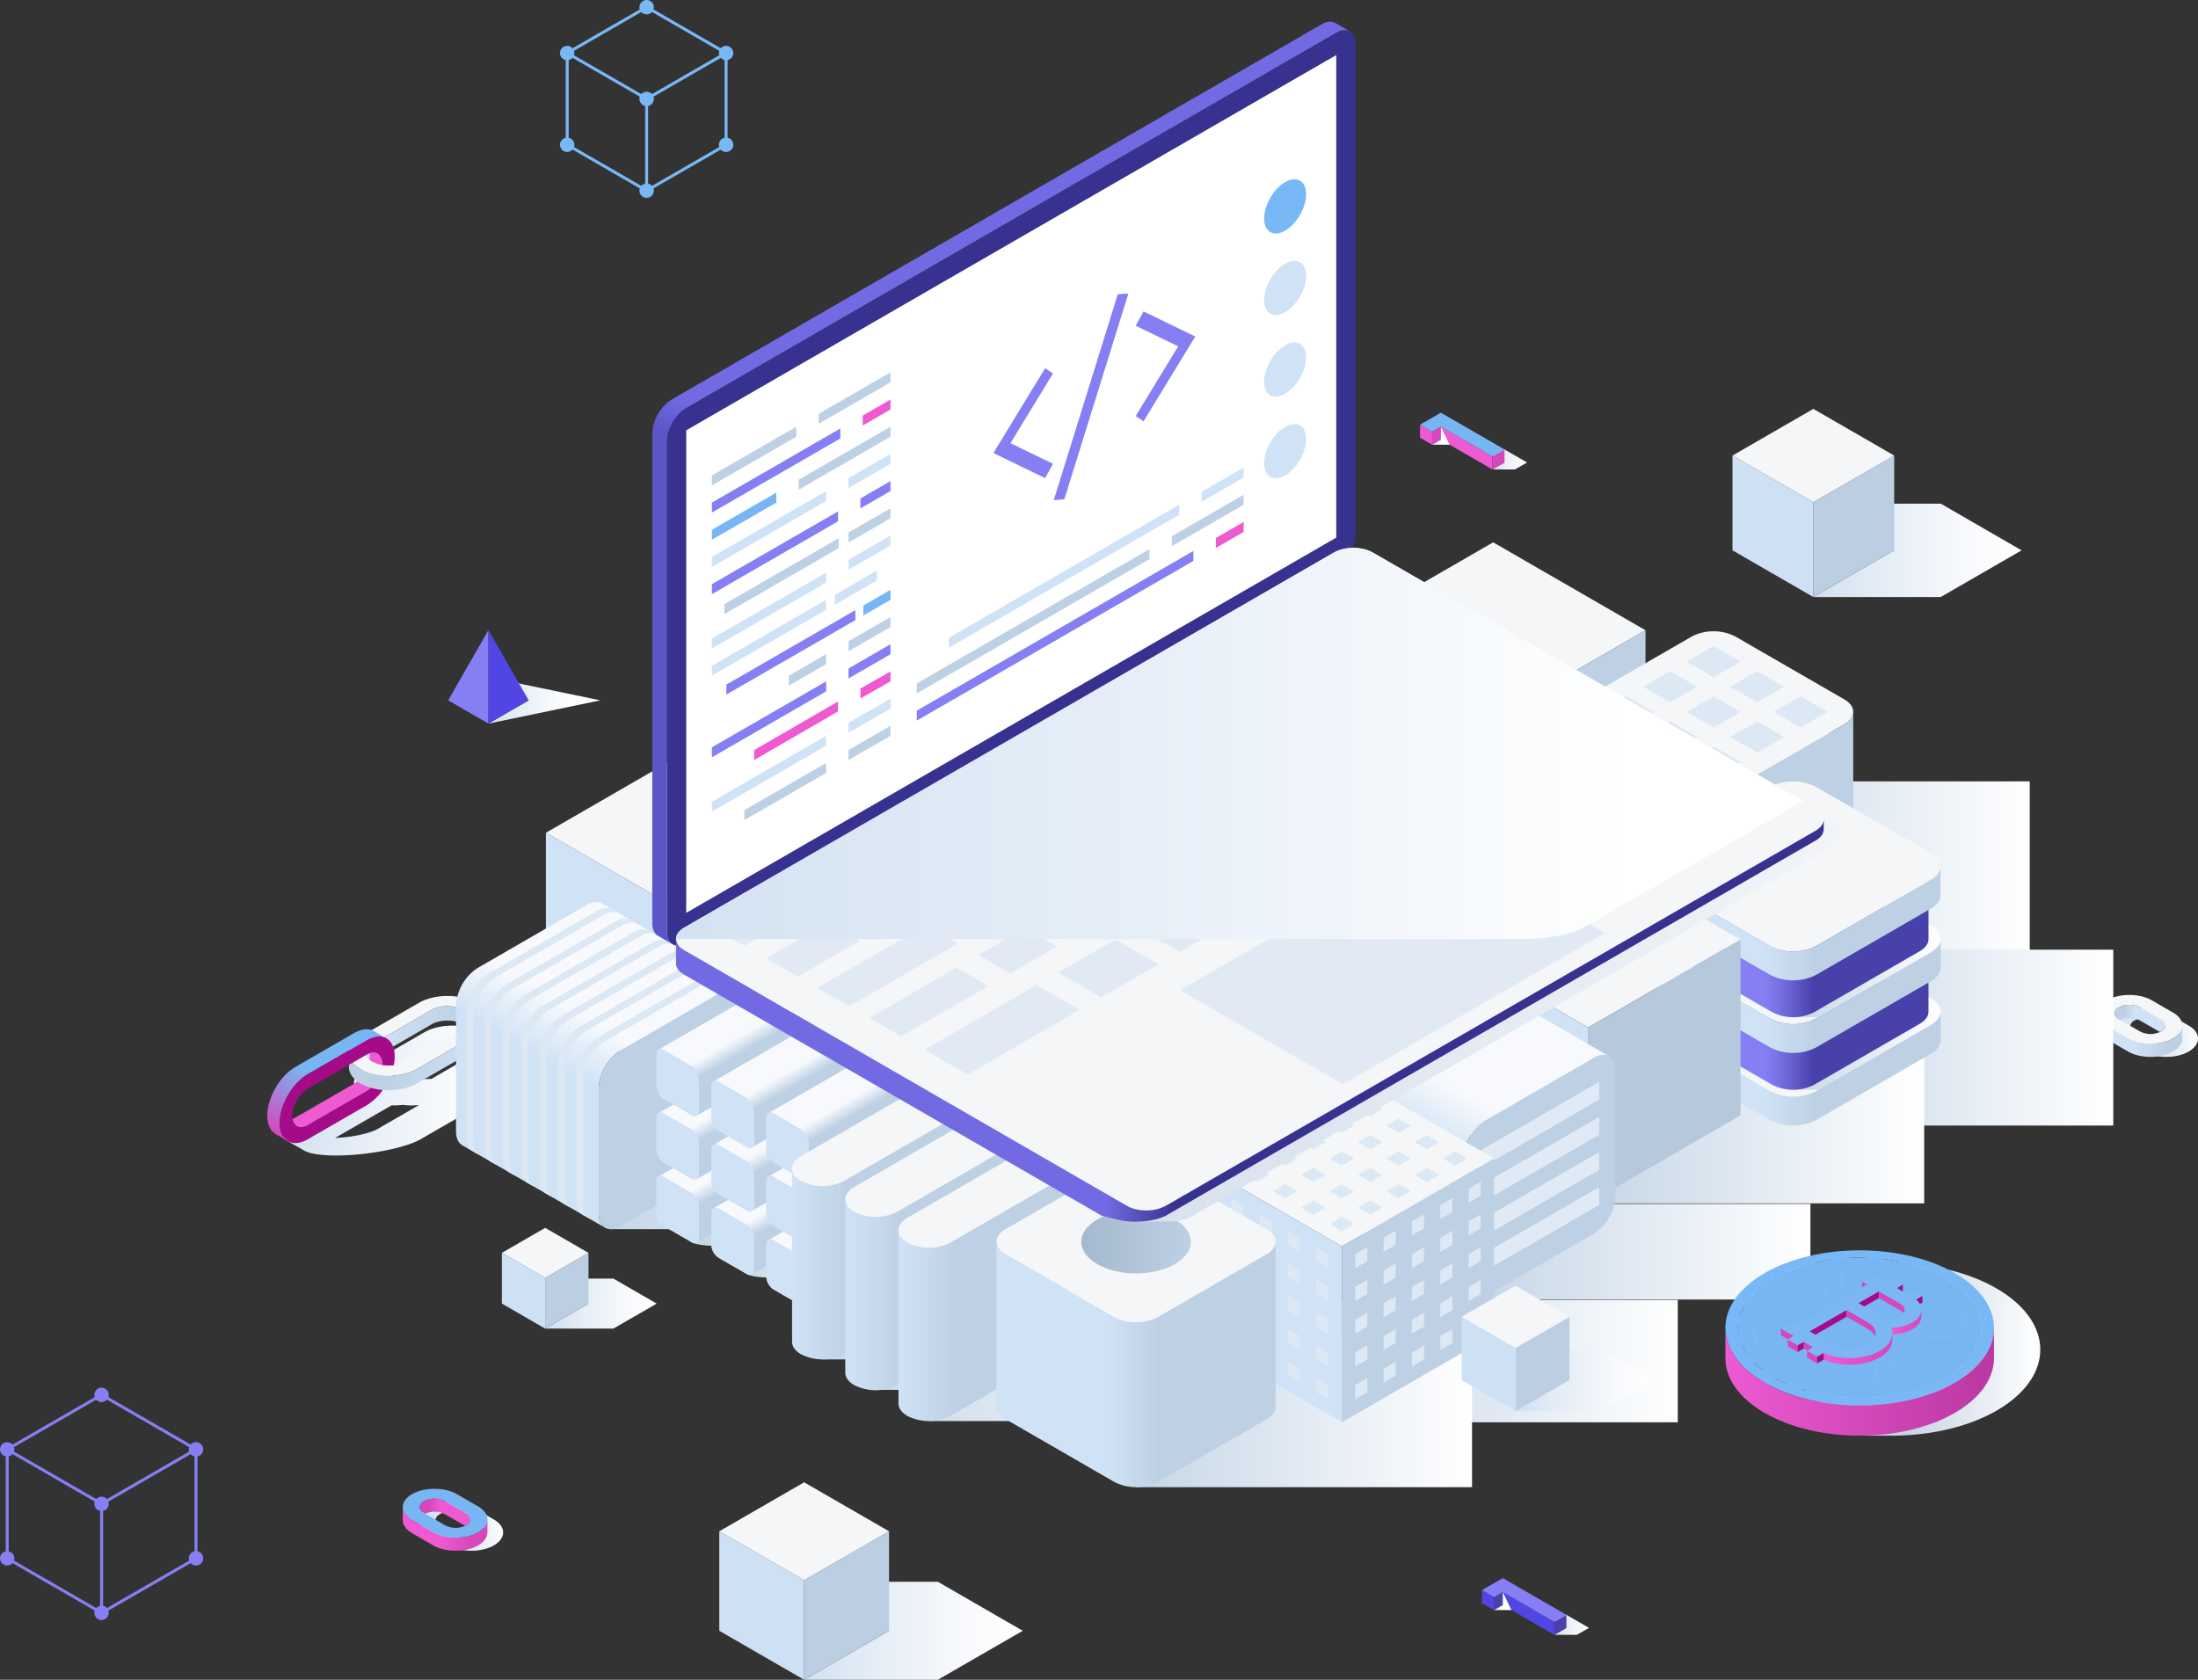 <?xml version="1.0"?>
<svg xmlns="http://www.w3.org/2000/svg" xmlns:xlink="http://www.w3.org/1999/xlink" viewBox="0 0 1472.5 1125.424" id="Blockchainsolutions">
  <rect x="0" y="0" width="1472.5" height="1125.424" fill="#333333" stroke="none"/>
  <defs>
    <linearGradient id="j" x1="189.716" x2="341.64" y1="730.657" y2="730.657" gradientUnits="userSpaceOnUse">
      <stop offset="0" stop-color="#d1e0f0" class="stopColord1d6f0 svgShape"/>
      <stop offset=".26" stop-color="#e1ebf5" class="stopColore1e4f5 svgShape"/>
      <stop offset=".711" stop-color="#f7f9fc" class="stopColorf7f8fc svgShape"/>
      <stop offset="1" stop-color="#ffffff" class="stopColorffffff svgShape"/>
    </linearGradient>
    <linearGradient id="l" x1="1021.662" x2="1090.668" y1="692.147" y2="692.147" gradientTransform="matrix(-1 0 0 1 1336.235 0)" gradientUnits="userSpaceOnUse">
      <stop offset="0" stop-color="#bdd0e4" class="stopColorbdc1e4 svgShape"/>
      <stop offset="1" stop-color="#d0e3f6" class="stopColord0d4f6 svgShape"/>
    </linearGradient>
    <linearGradient id="m" x1="1009.833" x2="1102.499" y1="706.584" y2="706.584" gradientTransform="matrix(-1 0 0 1 1336.235 0)" gradientUnits="userSpaceOnUse">
      <stop offset="0" stop-color="#d0e3f6" class="stopColord0d4f6 svgShape"/>
      <stop offset=".771" stop-color="#bdd0e4" class="stopColorbdc1e4 svgShape"/>
    </linearGradient>
    <linearGradient id="n" x1="1098.291" x2="1144.618" y1="683.578" y2="763.82" gradientTransform="matrix(-1 0 0 1 1336.235 0)" gradientUnits="userSpaceOnUse">
      <stop offset=".492" stop-color="#78b5f3" class="stopColorf3b378 svgShape"/>
      <stop offset="1" stop-color="#d647bc" class="stopColord67747 svgShape"/>
    </linearGradient>
    <linearGradient id="a" x1="9.182" x2="65.926" y1="691.733" y2="691.733" gradientTransform="matrix(-1 0 0 1 1481.682 0)" gradientUnits="userSpaceOnUse">
      <stop offset="0" stop-color="#ffffff" class="stopColorffffff svgShape"/>
      <stop offset=".162" stop-color="#eef4fa" class="stopColoreef0fa svgShape"/>
      <stop offset=".378" stop-color="#dfeaf5" class="stopColordfe2f5 svgShape"/>
      <stop offset=".63" stop-color="#d6e4f3" class="stopColord6daf3 svgShape"/>
      <stop offset="1" stop-color="#d3e2f2" class="stopColord3d8f2 svgShape"/>
    </linearGradient>
    <linearGradient id="o" x1="31.124" x2="65.011" y1="682.321" y2="682.321" gradientTransform="matrix(-1 0 0 1 1481.682 0)" gradientUnits="userSpaceOnUse">
      <stop offset=".595" stop-color="#d0e3f6" class="stopColord0d4f6 svgShape"/>
      <stop offset=".623" stop-color="#cde0f3" class="stopColorcdd1f3 svgShape"/>
      <stop offset=".821" stop-color="#bdd0e4" class="stopColorbdc1e4 svgShape"/>
    </linearGradient>
    <linearGradient id="p" x1="19.695" x2="76.438" y1="693.512" y2="693.512" gradientTransform="matrix(-1 0 0 1 1481.682 0)" gradientUnits="userSpaceOnUse">
      <stop offset=".179" stop-color="#bdd0e4" class="stopColorbdc1e4 svgShape"/>
      <stop offset=".511" stop-color="#cde0f3" class="stopColorcdd1f3 svgShape"/>
      <stop offset=".558" stop-color="#d0e3f6" class="stopColord0d4f6 svgShape"/>
    </linearGradient>
    <linearGradient id="q" x1="1144.621" x2="1201.365" y1="1022.604" y2="1022.604" xlink:href="#a"/>
    <linearGradient id="r" x1="1166.563" x2="1200.451" y1="1013.192" y2="1013.192" gradientTransform="matrix(-1 0 0 1 1481.682 0)" gradientUnits="userSpaceOnUse">
      <stop offset=".595" stop-color="#ed5ad2" class="stopColored995a svgShape"/>
      <stop offset=".7" stop-color="#e150c7" class="stopColore18750 svgShape"/>
      <stop offset=".821" stop-color="#d647bc" class="stopColord67747 svgShape"/>
    </linearGradient>
    <linearGradient id="s" x1="1155.135" x2="1211.877" y1="1024.383" y2="1024.383" gradientTransform="matrix(-1 0 0 1 1481.682 0)" gradientUnits="userSpaceOnUse">
      <stop offset=".179" stop-color="#d647bc" class="stopColord67747 svgShape"/>
      <stop offset=".382" stop-color="#e150c7" class="stopColore18750 svgShape"/>
      <stop offset=".558" stop-color="#ed5ad2" class="stopColored995a svgShape"/>
    </linearGradient>
    <linearGradient id="b" x1="1038.285" x2="1068.559" y1="1088.617" y2="1088.617" gradientTransform="translate(-4.043)" gradientUnits="userSpaceOnUse">
      <stop offset="0" stop-color="#c6d6e7" class="stopColorc6cbe7 svgShape"/>
      <stop offset=".146" stop-color="#d0ddeb" class="stopColord0d4eb svgShape"/>
      <stop offset=".7" stop-color="#f2f6fa" class="stopColorf2f3fa svgShape"/>
      <stop offset="1" stop-color="#ffffff" class="stopColorffffff svgShape"/>
    </linearGradient>
    <linearGradient id="t" x1="1000.904" x2="1012.582" y1="1072.689" y2="1072.689" xlink:href="#b"/>
    <linearGradient id="u" x1="996.803" x2="1027.076" y1="307.818" y2="307.818" xlink:href="#b"/>
    <linearGradient id="v" x1="959.422" x2="971.1" y1="291.891" y2="291.891" xlink:href="#b"/>
    <linearGradient id="w" x1="174.353" x2="249.271" y1="469.225" y2="469.225" gradientTransform="translate(152.864)" gradientUnits="userSpaceOnUse">
      <stop offset="0" stop-color="#d3e1ef" class="stopColord3d7ef svgShape"/>
      <stop offset=".142" stop-color="#dde8f3" class="stopColordde0f3 svgShape"/>
      <stop offset=".562" stop-color="#f6f9fc" class="stopColorf6f7fc svgShape"/>
      <stop offset=".817" stop-color="#ffffff" class="stopColorffffff svgShape"/>
    </linearGradient>
    <linearGradient id="c" x1="461.691" x2="742.859" y1="801.865" y2="801.865" gradientUnits="userSpaceOnUse">
      <stop offset="0" stop-color="#c6d6e7" class="stopColorc6cbe7 svgShape"/>
      <stop offset="1" stop-color="#ffffff" class="stopColorffffff svgShape"/>
    </linearGradient>
    <linearGradient id="x" x1="-560.732" x2="-751.668" y1="582.437" y2="582.437" gradientTransform="matrix(1.109 0 0 -1 1981.81 1164.875)" xlink:href="#c"/>
    <linearGradient id="d" x1="1415.756" x2="1201.279" y1="695.183" y2="695.183" gradientUnits="userSpaceOnUse">
      <stop offset="0" stop-color="#ffffff" class="stopColorffffff svgShape"/>
      <stop offset="1" stop-color="#c6d6e7" class="stopColorc6cbe7 svgShape"/>
    </linearGradient>
    <linearGradient id="y" x1="1289.055" x2="1063.982" y1="747.324" y2="747.324" xlink:href="#d"/>
    <linearGradient id="z" x1="1212.849" x2="987.777" y1="838.623" y2="838.623" xlink:href="#d"/>
    <linearGradient id="A" x1="1123.988" x2="898.916" y1="911.942" y2="911.942" xlink:href="#d"/>
    <linearGradient id="B" x1="986.154" x2="761.082" y1="945.658" y2="945.658" xlink:href="#d"/>
    <linearGradient id="C" x1="633.953" x2="408.881" y1="772.791" y2="772.791" xlink:href="#d"/>
    <linearGradient id="D" x1="847.369" x2="551.008" y1="880.709" y2="880.709" xlink:href="#d"/>
    <linearGradient id="E" x1="1225.389" x2="1000.316" y1="540.098" y2="540.098" xlink:href="#d"/>
    <linearGradient id="e" x1="1054.447" x2="1241.523" y1="559.146" y2="559.146" gradientUnits="userSpaceOnUse">
      <stop offset=".396" stop-color="#d0e3f6" class="stopColord0d4f6 svgShape"/>
      <stop offset=".552" stop-color="#c0d3e7" class="stopColorc0c4e7 svgShape"/>
      <stop offset=".574" stop-color="#bdd0e4" class="stopColorbdc1e4 svgShape"/>
    </linearGradient>
    <linearGradient id="F" x1="1201.279" x2="1300.024" y1="675.454" y2="675.454" xlink:href="#c"/>
    <linearGradient id="f" x1="1110.606" x2="1291.95" y1="677.788" y2="677.788" gradientUnits="userSpaceOnUse">
      <stop offset=".396" stop-color="#867ff4" class="stopColor7f7ff4 svgShape"/>
      <stop offset=".445" stop-color="#7871e4" class="stopColor7171e4 svgShape"/>
      <stop offset=".542" stop-color="#554eb9" class="stopColor4e4eb9 svgShape"/>
      <stop offset=".574" stop-color="#4841aa" class="stopColor4141aa svgShape"/>
    </linearGradient>
    <linearGradient id="G" x1="1102.535" x2="1300.024" y1="715.942" y2="715.942" xlink:href="#e"/>
    <linearGradient id="H" x1="1201.279" x2="1300.024" y1="626.83" y2="626.83" xlink:href="#c"/>
    <linearGradient id="I" x1="1110.606" x2="1291.95" y1="629.161" y2="629.161" xlink:href="#f"/>
    <linearGradient id="J" x1="1102.535" x2="1300.024" y1="667.313" y2="667.313" xlink:href="#e"/>
    <linearGradient id="K" x1="1102.535" x2="1300.024" y1="618.691" y2="618.691" xlink:href="#e"/>
    <linearGradient id="i" x1="-1069.452" x2="-975.914" y1="781.461" y2="619.447" gradientTransform="translate(1403.629)" gradientUnits="userSpaceOnUse">
      <stop offset=".414" stop-color="#d0e3f6" class="stopColord0d4f6 svgShape"/>
      <stop offset=".62" stop-color="#f7f9fc" class="stopColorf7f7fc svgShape"/>
    </linearGradient>
    <linearGradient id="g" x1="495.397" x2="520.976" y1="756.973" y2="801.277" gradientUnits="userSpaceOnUse">
      <stop offset=".38" stop-color="#f7f9fc" class="stopColorf7f7fc svgShape"/>
      <stop offset=".586" stop-color="#bdd0e4" class="stopColorbdc1e4 svgShape"/>
    </linearGradient>
    <linearGradient id="L" x1="495.397" x2="520.976" y1="714.46" y2="758.764" xlink:href="#g"/>
    <linearGradient id="M" x1="532.215" x2="557.793" y1="778.231" y2="822.535" xlink:href="#g"/>
    <linearGradient id="N" x1="569.034" x2="594.613" y1="799.489" y2="843.793" xlink:href="#g"/>
    <linearGradient id="O" x1="532.214" x2="557.793" y1="735.718" y2="780.022" xlink:href="#g"/>
    <linearGradient id="P" x1="569.034" x2="594.613" y1="756.973" y2="801.277" xlink:href="#g"/>
    <linearGradient id="Q" x1="495.397" x2="520.976" y1="671.946" y2="716.25" xlink:href="#g"/>
    <linearGradient id="R" x1="532.215" x2="557.793" y1="693.204" y2="737.508" xlink:href="#g"/>
    <linearGradient id="S" x1="569.033" x2="594.613" y1="714.459" y2="758.764" xlink:href="#g"/>
    <linearGradient id="h" x1="530.631" x2="644.238" y1="825.814" y2="825.814" gradientUnits="userSpaceOnUse">
      <stop offset="0" stop-color="#d0e3f6" class="stopColord0d4f6 svgShape"/>
      <stop offset=".29" stop-color="#c0d3e7" class="stopColorc0c4e7 svgShape"/>
      <stop offset=".331" stop-color="#bdd0e4" class="stopColorbdc1e4 svgShape"/>
    </linearGradient>
    <linearGradient id="T" x1="566.277" x2="679.885" y1="846.469" y2="846.469" xlink:href="#h"/>
    <linearGradient id="U" x1="601.922" x2="715.525" y1="867.129" y2="867.129" xlink:href="#h"/>
    <linearGradient id="V" x1="-2340.641" x2="-2247.102" y1="828.574" y2="666.561" gradientTransform="translate(3253.934)" xlink:href="#i"/>
    <linearGradient id="W" x1="667.543" x2="854.621" y1="914.18" y2="914.18" xlink:href="#e"/>
    <linearGradient id="X" x1="724.392" x2="797.772" y1="831.973" y2="831.973" gradientUnits="userSpaceOnUse">
      <stop offset="0" stop-color="#a5b9ce" class="stopColora5aace svgShape"/>
      <stop offset="1" stop-color="#bdd0e4" class="stopColorbdc1e4 svgShape"/>
    </linearGradient>
    <linearGradient id="Y" x1="1015.283" x2="1108.332" y1="924.605" y2="924.605" xlink:href="#j"/>
    <linearGradient id="Z" x1="365.23" x2="439.924" y1="873.394" y2="873.394" xlink:href="#j"/>
    <linearGradient id="aa" x1="1214.805" x2="1354.305" y1="368.716" y2="368.716" xlink:href="#j"/>
    <linearGradient id="ab" x1="538.723" x2="685.152" y1="1092.594" y2="1092.594" xlink:href="#j"/>
    <linearGradient id="ac" x1="1197.563" x2="1366.824" y1="904.056" y2="904.056" gradientUnits="userSpaceOnUse">
      <stop offset=".453" stop-color="#c6d4e3" class="stopColorc6cae3 svgShape"/>
      <stop offset="1" stop-color="#ffffff" class="stopColorffffff svgShape"/>
    </linearGradient>
    <linearGradient id="ad" x1="1155.875" x2="1335.833" y1="925.709" y2="925.709" gradientUnits="userSpaceOnUse">
      <stop offset="0" stop-color="#ed5ad2" class="stopColored995a svgShape"/>
      <stop offset="1" stop-color="#ba38a2" class="stopColorba6038 svgShape"/>
    </linearGradient>
    <linearGradient id="k" x1="1267.046" x2="1287.138" y1="885.726" y2="885.726" gradientUnits="userSpaceOnUse">
      <stop offset="0" stop-color="#ed5ad2" class="stopColored995a svgShape"/>
      <stop offset="1" stop-color="#d647bc" class="stopColord67747 svgShape"/>
    </linearGradient>
    <linearGradient id="ae" x1="1221.708" x2="1267.753" y1="903.774" y2="903.774" xlink:href="#k"/>
    <linearGradient id="af" x1="469.373" x2="1233.509" y1="597.901" y2="597.901" gradientUnits="userSpaceOnUse">
      <stop offset="0" stop-color="#c6d6e7" class="stopColorc6cbe7 svgShape"/>
      <stop offset="1" stop-color="#f2f4f7" class="stopColorf2f2f7 svgShape"/>
    </linearGradient>
    <linearGradient id="ag" x1="244.11" x2="622.386" y1="-47.403" y2="607.79" gradientTransform="matrix(-1 0 0 1 1029.938 0)" gradientUnits="userSpaceOnUse">
      <stop offset=".576" stop-color="#726ae2" class="stopColor6a6ae2 svgShape"/>
      <stop offset=".612" stop-color="#5c55c6" class="stopColor5555c6 svgShape"/>
    </linearGradient>
    <linearGradient id="ah" x1="-191.836" x2="577.081" y1="683.883" y2="683.883" gradientTransform="matrix(-1 0 0 1 1029.938 0)" gradientUnits="userSpaceOnUse">
      <stop offset=".564" stop-color="#37318f" class="stopColor34318f svgShape"/>
      <stop offset=".626" stop-color="#726ae2" class="stopColor6a6ae2 svgShape"/>
    </linearGradient>
    <linearGradient id="ai" x1="452.855" x2="1207.939" y1="498.106" y2="498.106" gradientUnits="userSpaceOnUse">
      <stop offset="0" stop-color="#d3e2f2" class="stopColord3d8f2 svgShape"/>
      <stop offset=".423" stop-color="#e7eff8" class="stopColore7eaf8 svgShape"/>
      <stop offset=".848" stop-color="#ffffff" class="stopColorffffff svgShape"/>
    </linearGradient>
  </defs>
  <g style="isolation:isolate" fill="#010001" class="color000000 svgShape">
    <g fill="#010001" class="color000000 svgShape">
      <g fill="#010001" class="color000000 svgShape">
        <path d="M333.831 691.642c-6.717-3.878-16.148-5.238-24.793-4.113-8.646-1.125-18.078.235-24.795 4.113l-39.29 22.684c-7.837 4.527-9.77 11.184-5.811 16.766a40.805 40.805 0 0 0-5.705 2.636l-39.293 22.684c-5.487 3.168-5.686 6.016-1.639 8.012l-.041.004 11.422 6.468c.088.055.183.106.277.157l.192.109.017-.008c3.553 1.863 10.7 3.012 20.772 3.012 20.822 0 46.232-4.887 56.644-10.899l39.291-22.683c5.467-3.16 5.684-5.996 1.682-7.988l.04-.008-10.265-5.582-.012.02a5.617 5.617 0 0 0-.927-.743l22.236-12.84c10.41-6.008 10.41-15.789-.002-21.8Zm-80.894 64.77c-5.293 3.059-17.547 5.586-28.467 6.004l37.797-21.82a46.354 46.354 0 0 0 7.48-.356 46.25 46.25 0 0 0 10.998.117Zm60.703-47.797-24.65 14.23c-2.165.024-4.37.098-6.6.22-.666.003-1.442.035-2.387.12-5.324.485-12.885 1.29-19.188 2.266-.101-2.273 1.334-4.562 4.329-6.293l39.293-22.683a17.864 17.864 0 0 1 4.6-1.79 17.853 17.853 0 0 1 4.6 1.79c5.8 3.347 5.8 8.792.003 12.14Z" style="mix-blend-mode:multiply" fill="url(#j)"/>
        <path fill="#f4f6f8" d="M241.542 716.267c-10.41-6.011-10.41-15.792 0-21.8l39.293-22.688c10.41-6.012 27.35-6.012 37.762 0 10.41 6.012 10.41 15.793 0 21.801l-39.291 22.687c-10.412 6.012-27.352 6.012-37.764 0Zm8.367-16.972c-5.797 3.347-5.797 8.793 0 12.14 5.799 3.348 15.233 3.348 21.03 0l39.29-22.683c5.8-3.348 5.8-8.793 0-12.14-5.796-3.348-15.23-3.348-21.027 0Z" class="colorf7f7fc svgShape"/>
        <path fill="#d62db7" d="M326.396 682.564h.005v.067c0-.024-.005-.043-.005-.067Z" class="colord6952d svgShape"/>
        <path fill="url(#l)" d="m249.91 699.295 39.292-22.684c5.797-3.347 15.23-3.347 21.028 0 5.128 2.961 5.71 7.563 1.769 10.903a11.978 11.978 0 0 0-1.77-1.243c-5.796-3.347-15.23-3.347-21.027 0l-39.293 22.684a12.167 12.167 0 0 0-1.77 1.238c-3.94-3.34-3.357-7.937 1.77-10.898Z"/>
        <path fill="url(#m)" d="M241.542 716.267c10.412 6.012 27.354 6.012 37.764 0l39.29-22.687c5.184-2.988 7.782-6.918 7.805-10.848v9.293h-.023c.145 4.055-2.438 8.133-7.781 11.219l-39.291 22.684c-10.41 6.011-27.352 6.011-37.764 0-5.318-3.07-7.902-7.125-7.785-11.16h-.022v-9.403c0 3.95 2.602 7.895 7.807 10.902Z"/>
        <path fill="url(#n)" d="m197.896 714.834 39.293-22.688c5.304-3.062 10.095-3.28 13.529-1.18l.01-.007 7.615 4.414-.024.02c-3.365-1.637-7.84-1.258-12.765 1.585l-39.291 22.684c-10.41 6.012-18.881 20.684-18.881 32.703 0 5.863 2.023 10.012 5.293 12.043l-.002.02-7.967-4.598-.002-.012c-3.506-1.933-5.69-6.187-5.69-12.281 0-12.023 8.471-26.695 18.882-32.703Z"/>
        <path fill="#ed5ad2" d="M247.583 709.674a11.237 11.237 0 0 0 2.326 1.761 18.997 18.997 0 0 0 6.125 2.09c.014-.273.035-.547.035-.816 0-5.922-3.693-8.727-8.556-6.98a11.76 11.76 0 0 1 .19 2.152 15.62 15.62 0 0 1-.12 1.793Zm-51.646 40.008c.92 5.09 5.195 6.886 10.326 3.925l26.683-15.406 12.608-7.281a16.665 16.665 0 0 0 2.875-2.133 31.087 31.087 0 0 1-6.887-2.86 21.537 21.537 0 0 1-2.125-1.406 16.166 16.166 0 0 1-2.228 1.57l-39.293 22.684a11.848 11.848 0 0 1-1.96.907Z" class="colored995a svgShape"/>
        <path fill="#a50b89" d="m206.263 719.662 39.29-22.684c10.413-6.011 18.882-1.12 18.882 10.903a30.018 30.018 0 0 1-.623 5.816 25.565 25.565 0 0 1-7.778-.172c.014-.273.035-.547.035-.816 0-6.695-4.718-9.418-10.515-6.07l-39.291 22.683c-5.797 3.348-10.514 11.52-10.514 18.215 0 6.691 4.717 9.418 10.514 6.07l39.29-22.687a16.665 16.665 0 0 0 2.876-2.133 41.653 41.653 0 0 0 8.031 1.461 36.187 36.187 0 0 1-10.906 10.336l-39.291 22.683c-10.41 6.012-18.881 1.122-18.881-10.902 0-12.02 8.47-26.691 18.88-32.703Z" class="colorba6038 svgShape"/>
      </g>
      <g fill="#010001" class="color000000 svgShape">
        <path d="m1436.186 704.521-14.207-8.203c-8.297-4.789-8.297-12.584 0-17.373 8.296-4.79 21.796-4.79 30.093 0l14.205 8.201c8.297 4.791 8.297 12.584 0 17.375-8.296 4.79-21.796 4.79-30.091 0Zm-6.122-12.87 14.206 8.202a15.42 15.42 0 0 0 13.923 0c3.838-2.216 3.838-5.822 0-8.039l-14.207-8.2a15.403 15.403 0 0 0-13.922 0c-3.84 2.216-3.84 5.821 0 8.036Z" style="mix-blend-mode:multiply" fill="url(#a)"/>
        <path fill="#f4f6f8" d="m1425.67 695.783-14.205-8.201c-8.297-4.791-8.297-12.586 0-17.375 8.297-4.79 21.795-4.791 30.094 0l14.205 8.201c8.297 4.791 8.297 12.584 0 17.375-8.297 4.79-21.797 4.791-30.094 0Zm-6.121-12.869 14.207 8.201a15.403 15.403 0 0 0 13.922 0c3.84-2.217 3.84-5.822 0-8.039l-14.205-8.201a15.407 15.407 0 0 0-13.924 0c-3.838 2.217-3.838 5.822 0 8.039Z" class="colorf7f7fc svgShape"/>
        <path fill="url(#o)" d="M1419.549 674.875a15.407 15.407 0 0 1 13.924 0l14.205 8.201c3.84 2.217 3.84 5.822 0 8.04-.207.118-.446.206-.666.314l-13.54-7.817a15.507 15.507 0 0 0-13.255-.314l-.668-.385c-3.838-2.217-3.838-5.822 0-8.039Z"/>
        <path fill="url(#p)" d="m1411.465 687.582 14.205 8.201c8.297 4.791 21.797 4.79 30.094 0 4.101-2.369 6.168-5.473 6.213-8.584l.01 8.502-.012-.01c.064 3.194-2 6.399-6.211 8.83-8.297 4.79-21.797 4.79-30.094 0l-14.205-8.2c-4.135-2.387-6.205-5.52-6.22-8.655v-8.756c.005 3.14 2.077 6.28 6.22 8.672Z"/>
        <path d="m300.746 1035.392-14.207-8.203c-8.297-4.789-8.297-12.584 0-17.373 8.297-4.79 21.797-4.79 30.094 0l14.205 8.201c8.297 4.792 8.297 12.584 0 17.375-8.297 4.79-21.797 4.79-30.092 0Zm-6.121-12.87 14.205 8.203a15.42 15.42 0 0 0 13.924 0c3.838-2.217 3.838-5.823 0-8.04l-14.207-8.2a15.403 15.403 0 0 0-13.922 0c-3.84 2.216-3.84 5.822 0 8.036Z" style="mix-blend-mode:multiply" fill="url(#q)"/>
        <path fill="#78b5f3" d="m290.23 1026.654-14.205-8.201c-8.296-4.791-8.296-12.586 0-17.375 8.297-4.789 21.795-4.791 30.094 0l14.205 8.201c8.297 4.791 8.297 12.584 0 17.375-8.297 4.79-21.797 4.791-30.093 0Zm-6.12-12.869 14.206 8.201a15.404 15.404 0 0 0 13.922 0c3.84-2.217 3.84-5.822 0-8.039l-14.205-8.201a15.407 15.407 0 0 0-13.924 0c-3.837 2.217-3.837 5.822 0 8.039Z" class="colorf3b378 svgShape"/>
        <path fill="url(#r)" d="M284.11 1005.746a15.407 15.407 0 0 1 13.923 0l14.205 8.201c3.84 2.217 3.84 5.822 0 8.04-.207.118-.445.206-.666.314l-13.539-7.817a15.508 15.508 0 0 0-13.256-.314l-.668-.385c-3.837-2.217-3.837-5.822 0-8.039Z"/>
        <path fill="url(#s)" d="m276.025 1018.453 14.206 8.201c8.296 4.791 21.796 4.79 30.093 0 4.102-2.369 6.168-5.472 6.213-8.584l.01 8.502-.012-.01c.065 3.194-2 6.399-6.21 8.83-8.298 4.79-21.798 4.79-30.094 0l-14.206-8.2c-4.134-2.387-6.205-5.52-6.22-8.655v-8.756c.006 3.14 2.078 6.28 6.22 8.672Z"/>
        <path style="mix-blend-mode:multiply" fill="url(#b)" d="M1049.379 1081.914h-15.137l15.137 8.738-8.086 4.668h15.133l8.09-4.668-15.137-8.738z"/>
        <path fill="#5046e4" d="m1006.744 1075.373 34.549 19.947v-8.738l-34.549-19.947v8.738z" class="color5555c6 svgShape"/>
        <path fill="#4841aa" d="m1041.293 1095.32 8.086-4.668v-8.738l-8.086 4.668v8.738zM1000.904 1078.744l5.84-3.371v-8.738l-5.84 3.371v8.738z" class="color4141aa svgShape"/>
        <path fill="#5046e4" d="m992.82 1074.076 8.084 4.668v-8.738l-8.084-4.668v8.738z" class="color5555c6 svgShape"/>
        <path fill="#867ff4" d="m1049.379 1081.914-34.549-19.947-8.084-4.668-8.086 4.668-5.84 3.371 8.084 4.668 5.84-3.371 34.549 19.947 8.086-4.668z" class="color7f7ff4 svgShape"/>
        <path style="mix-blend-mode:multiply" fill="url(#t)" d="M1000.904 1078.744h11.678l-5.838-12.109v8.738l-5.84 3.371z"/>
        <path style="mix-blend-mode:multiply" fill="url(#u)" d="M1007.897 301.115H992.76l15.137 8.738-8.086 4.668h15.132l8.09-4.668-15.136-8.738z"/>
        <path fill="#ed5ad2" d="m965.262 294.574 34.549 19.947v-8.738l-34.549-19.947v8.738z" class="colored995a svgShape"/>
        <path fill="#d647bc" d="m999.811 314.521 8.086-4.668v-8.738l-8.086 4.668v8.738zM959.422 297.945l5.84-3.371v-8.738l-5.84 3.371v8.738z" class="colord67747 svgShape"/>
        <path fill="#ed5ad2" d="m951.338 293.277 8.084 4.668v-8.738l-8.084-4.668v8.738z" class="colored995a svgShape"/>
        <path fill="#78b5f3" d="m1007.897 301.115-34.549-19.947-8.084-4.668-8.086 4.668-5.84 3.371 8.084 4.668 5.84-3.371 34.549 19.947 8.086-4.668z" class="colorf3b378 svgShape"/>
        <path style="mix-blend-mode:multiply" fill="url(#v)" d="M959.422 297.945H971.1l-5.838-12.109v8.738l-5.84 3.371z"/>
      </g>
      <g fill="#010001" class="color000000 svgShape">
        <path style="mix-blend-mode:multiply" fill="url(#w)" d="m327.217 453.651 26.972 15.573-26.972 15.574 74.918-15.574-74.918-15.573z"/>
        <path fill="#867ff4" d="M327.217 422.132v62.666l-26.975-15.572 26.975-47.094z" class="color7f7ff4 svgShape"/>
        <path fill="#5046e4" d="M327.217 422.132v62.666l26.972-15.572-26.972-47.094z" class="color5555c6 svgShape"/>
      </g>
      <g fill="#010001" class="color000000 svgShape">
        <path d="M650.441 728.975a136.3 136.3 0 0 0-24.796-2.458h-145.99c-8.022 0-13.659.942-16.29 2.458-2.629 1.515-2.25 3.613 1.762 5.93v91.405c-4.012 2.317-4.39 4.415-1.762 5.93 2.631 1.52 8.268 2.457 16.29 2.457h22.292v12.871c-4.011 2.317-4.39 4.414-1.761 5.93 2.627 1.52 8.263 2.457 16.287 2.457h22.293v12.871c-4.012 2.316-4.391 4.41-1.764 5.93 2.63 1.515 8.268 2.457 16.289 2.457h145.988a136.305 136.305 0 0 0 24.8-2.457c7.886-1.52 14.769-3.614 18.78-5.93V777.42c-31.074-24.461-84.53-46.93-92.418-48.445Z" style="mix-blend-mode:multiply" fill="url(#c)"/>
        <path transform="rotate(180 1253.887 582.437)" style="mix-blend-mode:multiply" fill="url(#x)" d="M1147.984 523.521h211.805v117.832h-211.805z"/>
        <path style="mix-blend-mode:multiply" fill="url(#d)" d="M1201.279 636.267h214.476v117.832h-214.476z"/>
        <path style="mix-blend-mode:darken" fill="url(#y)" d="M1063.982 688.408h225.072V806.24h-225.072z"/>
        <path fill="url(#z)" d="M987.777 806.603h225.072v64.039H987.777z"/>
        <path fill="url(#A)" d="M898.916 870.948h225.072v81.987H898.916z"/>
        <path style="mix-blend-mode:multiply" fill="url(#B)" d="M761.082 894.928h225.072v101.461H761.082z"/>
        <path style="mix-blend-mode:multiply" fill="url(#C)" d="M408.881 722.061h225.072v101.461H408.881z"/>
        <path style="mix-blend-mode:multiply" fill="url(#D)" d="M807.569 850.635v-20.912H776.08v-20.401H551.008v101.461h31.488v20.401h39.801v20.912h225.072V850.635h-39.8z"/>
        <path style="mix-blend-mode:multiply" fill="url(#E)" d="M1000.316 481.181h225.072v117.832h-225.072z"/>
        <path fill="#f4f6f8" d="m1000.316 481.179-102.048-58.918 102.048-58.916 102.045 58.916-102.045 58.918z" class="colorf7f7fc svgShape"/>
        <path fill="#d0e3f6" d="m1000.316 599.014-102.048-58.918V422.261l102.048 58.918v117.835z" class="colord0d4f6 svgShape"/>
        <path fill="#bdd0e4" d="m1000.316 599.014 102.047-58.918V422.261l-102.047 58.918v117.835z" class="colorbdc1e4 svgShape"/>
        <path fill="#f4f6f8" d="m467.785 616.846-102.048-58.918 102.048-58.915 102.047 58.915-102.047 58.918z" class="colorf7f7fc svgShape"/>
        <path fill="#d0e3f6" d="m467.785 734.682-102.048-58.918V557.928l102.048 58.918v117.836z" class="colord0d4f6 svgShape"/>
        <path fill="#bdd0e4" d="m467.785 734.682 102.049-58.918V557.928l-102.049 58.918v117.836z" class="colorbdc1e4 svgShape"/>
        <path fill="#f4f6f8" d="m1133.459 527.47-72.994-42.145c-4.012-2.314-6.018-5.35-6.018-8.387 0-3.035 2.006-6.07 6.018-8.386l72.994-42.144a32.118 32.118 0 0 1 29.053 0l72.994 42.144c4.012 2.316 6.017 5.351 6.017 8.386 0 3.038-2.005 6.073-6.017 8.387l-72.994 42.146a32.12 32.12 0 0 1-29.053 0Z" class="colorf7f7fc svgShape"/>
        <path fill="url(#e)" d="m1235.506 485.325-72.994 42.146a32.104 32.104 0 0 1-29.053-.004l-72.994-42.142c-4.012-2.314-6.018-5.35-6.018-8.387V587.35c0 3.035 2.006 6.07 6.018 8.386l72.994 42.145a32.12 32.12 0 0 0 29.053 0l72.994-42.145c4.012-2.316 6.017-5.351 6.017-8.386V476.938c0 3.038-2.005 6.073-6.017 8.387Z"/>
        <path fill="#dce8f4" d="m1147.984 466.526 18.038 10.412-18.038 10.414-18.035-10.414 18.035-10.412zM1177.139 483.358l18.037 10.412-18.037 10.414-18.033-10.414 18.033-10.412zM1206.295 466.526l18.037 10.412-18.037 10.414-18.035-10.414 18.035-10.412zM1147.984 500.192l18.038 10.412-18.038 10.413-18.035-10.413 18.035-10.412zM1118.83 449.693l18.035 10.412-18.035 10.415-18.035-10.415 18.035-10.412zM1177.139 449.693l18.037 10.412-18.037 10.415-18.033-10.415 18.033-10.412zM1147.984 432.86l18.038 10.412-18.038 10.414-18.035-10.414 18.035-10.412zM1089.674 466.526l18.037 10.412-18.037 10.414-18.035-10.414 18.035-10.412zM1118.83 483.358l18.035 10.412-18.035 10.414-18.035-10.414 18.035-10.412z" class="colordce1f4 svgShape"/>
        <path fill="#f4f6f8" d="m1185.943 731.129-77.061-44.484c-4.231-2.452-6.347-5.657-6.347-8.861 0-3.205 2.116-6.409 6.347-8.854l77.06-44.494a33.94 33.94 0 0 1 30.672 0l77.06 44.499c4.232 2.44 6.35 5.644 6.35 8.849 0 3.204-2.118 6.409-6.35 8.861l-77.06 44.484a33.86 33.86 0 0 1-30.671 0Z" class="colorf7f7fc svgShape"/>
        <path d="m1218.336 730.134 75.339-43.489c4.231-2.452 6.349-5.657 6.349-8.861 0-3.205-2.118-6.409-6.35-8.849l-77.06-44.499a26.201 26.201 0 0 0-6.728-2.623l-8.607-1.039v109.36Z" style="mix-blend-mode:multiply" fill="url(#F)"/>
        <path fill="url(#f)" d="m1265.436 657.718-50.08-28.917a31.184 31.184 0 0 0-28.161 0l-50.074 28.917h-26.515v20.066c0 2.94 1.953 5.89 5.836 8.126l70.753 40.861a31.162 31.162 0 0 0 28.162 0l70.758-40.861c3.888-2.237 5.835-5.187 5.835-8.126v-20.066Z"/>
        <path fill="url(#G)" d="m1293.675 686.645-77.061 44.484a33.86 33.86 0 0 1-30.671 0l-77.061-44.484c-4.231-2.452-6.347-5.657-6.347-8.861v19.303c0 3.21 2.116 6.41 6.347 8.859l77.06 44.484a33.88 33.88 0 0 0 30.672 0l77.06-44.484c4.232-2.445 6.35-5.649 6.35-8.859v-19.303c0 3.204-2.118 6.409-6.35 8.861Z"/>
        <path fill="#f4f6f8" d="m1185.943 682.498-77.061-44.484c-4.231-2.447-6.347-5.657-6.347-8.861 0-3.197 2.116-6.402 6.347-8.85l77.06-44.493a33.982 33.982 0 0 1 30.672 0l77.06 44.494c4.232 2.447 6.35 5.652 6.35 8.849 0 3.204-2.118 6.414-6.35 8.86l-77.06 44.485a33.817 33.817 0 0 1-30.671 0Z" class="colorf7f7fc svgShape"/>
        <path d="m1218.336 681.508 75.339-43.494c4.231-2.447 6.349-5.657 6.349-8.861 0-3.197-2.118-6.402-6.35-8.85l-77.06-44.493a26.2 26.2 0 0 0-6.728-2.623l-8.607-1.034v109.355Z" style="mix-blend-mode:multiply" fill="url(#H)"/>
        <path fill="url(#I)" d="m1265.436 609.092-50.08-28.91a31.121 31.121 0 0 0-28.161 0l-50.074 28.91h-26.515v20.06c0 2.945 1.953 5.89 5.836 8.132l70.753 40.859a31.14 31.14 0 0 0 28.162 0l70.758-40.86c3.888-2.236 5.835-5.186 5.835-8.13v-20.061Z"/>
        <path fill="url(#J)" d="m1293.675 638.014-77.061 44.484a33.817 33.817 0 0 1-30.671 0l-77.061-44.484c-4.231-2.447-6.347-5.657-6.347-8.861v19.308c0 3.205 2.116 6.409 6.347 8.854l77.06 44.489a33.88 33.88 0 0 0 30.672 0l77.06-44.489c4.232-2.44 6.35-5.65 6.35-8.854v-19.308c0 3.204-2.118 6.414-6.35 8.86Z"/>
        <path fill="#f4f6f8" d="m1185.943 633.877-77.061-44.49c-4.231-2.444-6.347-5.654-6.347-8.853 0-3.205 2.116-6.404 6.347-8.861l77.06-44.49a33.94 33.94 0 0 1 30.672 0l77.06 44.49c4.232 2.457 6.35 5.656 6.35 8.86 0 3.2-2.118 6.41-6.35 8.854l-77.06 44.49a33.901 33.901 0 0 1-30.671 0Z" class="colorf7f7fc svgShape"/>
        <path fill="url(#K)" d="m1293.675 589.387-77.061 44.49a33.901 33.901 0 0 1-30.671 0l-77.061-44.49c-4.231-2.444-6.347-5.654-6.347-8.853v19.306c0 3.2 2.116 6.404 6.347 8.848l77.06 44.492a33.9 33.9 0 0 0 30.672 0l77.06-44.492c4.232-2.444 6.35-5.649 6.35-8.848v-19.306c0 3.2-2.118 6.409-6.35 8.853Z"/>
        <path fill="#f4f6f8" d="m1063.982 688.404-102.048-58.918 102.048-58.914 102.047 58.914-102.047 58.918z" class="colorf7f7fc svgShape"/>
        <path fill="#d0e3f6" d="m1063.982 806.24-102.048-58.918V629.486l102.048 58.918V806.24z" class="colord0d4f6 svgShape"/>
        <path fill="#b6c8db" d="m1063.982 806.24 102.049-58.918V629.486l-102.049 58.918V806.24z" class="colorb6bbdb svgShape"/>
        <path fill="#bdd0e4" d="m488.639 779.404-72.996 42.145c-4.011 2.312-7.644 2.531-10.273 1.015-2.628-1.52-4.255-4.773-4.255-9.406v-84.285a32.11 32.11 0 0 1 14.528-25.16l72.996-42.145c4.011-2.316 7.642-2.535 10.27-1.015 2.63 1.515 4.255 4.77 4.255 9.402v84.285a32.122 32.122 0 0 1-14.525 25.164Z" class="colorbdc1e4 svgShape"/>
        <path fill="url(#i)" d="M401.115 813.158v-84.285a32.11 32.11 0 0 1 14.528-25.16l72.996-42.145c4.011-2.316 7.642-2.535 10.27-1.015l-95.619-55.207c-2.628-1.516-6.26-1.297-10.27 1.015l-72.997 42.145a32.112 32.112 0 0 0-14.526 25.16v84.289c0 4.633 1.627 7.887 4.255 9.402l95.618 55.207c-2.628-1.52-4.255-4.773-4.255-9.406Z"/>
        <g style="mix-blend-mode:multiply" fill="#010001" class="color000000 svgShape">
          <path fill="#dce8f4" d="M390.265 705.834a29.73 29.73 0 0 1 10.273-10.844l72.995-42.144c4.012-2.317 7.643-2.536 10.27-1.016l4.582 2.645c-2.627-1.516-6.258-1.297-10.27 1.019l-72.995 42.14a32.098 32.098 0 0 0-14.526 25.165v84.285c0 4.633 1.625 7.887 4.253 9.402l-4.582-2.644c-2.628-1.516-4.255-4.774-4.255-9.407V720.15a29.704 29.704 0 0 1 4.255-14.316Z" class="colordce1f4 svgShape"/>
          <path fill="#dce8f4" d="M377.992 698.748a29.69 29.69 0 0 1 10.27-10.844l72.998-42.144c4.01-2.317 7.642-2.535 10.27-1.016l4.581 2.645c-2.627-1.52-6.257-1.297-10.27 1.015l-72.994 42.145a32.112 32.112 0 0 0-14.529 25.164v84.285c0 4.629 1.627 7.887 4.256 9.402l-4.582-2.644c-2.629-1.52-4.256-4.774-4.256-9.403v-84.289a29.695 29.695 0 0 1 4.256-14.316Z" class="colordce1f4 svgShape"/>
          <path fill="#dce8f4" d="M365.719 691.662a29.677 29.677 0 0 1 10.27-10.844l72.997-42.144c4.01-2.313 7.643-2.535 10.272-1.016l4.58 2.645c-2.627-1.52-6.26-1.297-10.27 1.02l-72.997 42.14a32.114 32.114 0 0 0-14.525 25.16v84.289c0 4.633 1.627 7.887 4.255 9.402l-4.582-2.644c-2.628-1.52-4.255-4.774-4.255-9.403v-84.289a29.702 29.702 0 0 1 4.255-14.316Z" class="colordce1f4 svgShape"/>
          <path fill="#dce8f4" d="M353.445 684.576a29.677 29.677 0 0 1 10.272-10.844l72.996-42.14c4.01-2.317 7.64-2.54 10.271-1.02l4.582 2.645c-2.63-1.516-6.261-1.297-10.271 1.02l-72.996 42.144a32.097 32.097 0 0 0-14.526 25.156v84.289c0 4.633 1.626 7.887 4.254 9.406l-4.582-2.648c-2.63-1.516-4.255-4.77-4.255-9.402v-84.29a29.68 29.68 0 0 1 4.255-14.316Z" class="colordce1f4 svgShape"/>
          <path fill="#dce8f4" d="M341.173 677.49a29.674 29.674 0 0 1 10.27-10.844l72.995-42.144c4.011-2.317 7.642-2.535 10.273-1.016l4.582 2.645c-2.63-1.516-6.262-1.297-10.273 1.02l-72.995 42.14a32.112 32.112 0 0 0-14.526 25.16v84.29c0 4.632 1.625 7.886 4.255 9.401l-4.581-2.644c-2.63-1.516-4.256-4.773-4.256-9.402v-84.29a29.672 29.672 0 0 1 4.256-14.316Z" class="colordce1f4 svgShape"/>
          <path fill="#dce8f4" d="M328.898 670.404a29.695 29.695 0 0 1 10.272-10.844l72.995-42.144c4.01-2.316 7.642-2.535 10.27-1.016l4.585 2.645c-2.631-1.52-6.262-1.297-10.274 1.02l-72.994 42.14a32.101 32.101 0 0 0-14.525 25.16v84.29c0 4.632 1.625 7.886 4.253 9.402l-4.582-2.645c-2.628-1.52-4.253-4.773-4.253-9.406V684.72a29.687 29.687 0 0 1 4.253-14.317Z" class="colordce1f4 svgShape"/>
          <path fill="#dce8f4" d="M316.624 663.318a29.702 29.702 0 0 1 10.272-10.843l72.996-42.145c4.011-2.316 7.642-2.535 10.27-1.016l4.582 2.645c-2.628-1.52-6.259-1.3-10.27 1.016l-72.994 42.144a32.097 32.097 0 0 0-14.527 25.16v84.29c0 4.628 1.625 7.886 4.253 9.402l-4.582-2.645c-2.628-1.52-4.255-4.773-4.255-9.406v-84.285a29.692 29.692 0 0 1 4.255-14.317Z" class="colordce1f4 svgShape"/>
        </g>
        <path fill="url(#g)" d="M562.39 747.83a9.842 9.842 0 0 0-3.404-3.598l-18.77-10.836a3.373 3.373 0 0 0-3.403-.332l-95.62 55.203a3.386 3.386 0 0 1 3.407.333l18.765 10.835a10.693 10.693 0 0 1 4.823 8.352v21.672a3.381 3.381 0 0 1-1.416 3.113l95.619-55.207a3.377 3.377 0 0 0 1.416-3.113V752.58a9.86 9.86 0 0 0-1.416-4.75Z"/>
        <path fill="url(#L)" d="M562.39 705.318a9.856 9.856 0 0 0-3.404-3.601l-18.77-10.836a3.382 3.382 0 0 0-3.403-.332l-95.62 55.207a3.386 3.386 0 0 1 3.407.332l18.765 10.832a10.693 10.693 0 0 1 4.823 8.351v21.672a3.381 3.381 0 0 1-1.416 3.114l95.619-55.204a3.381 3.381 0 0 0 1.416-3.113v-21.672a9.849 9.849 0 0 0-1.416-4.75Z"/>
        <path fill="url(#M)" d="M599.207 769.088a9.87 9.87 0 0 0-3.404-3.602l-18.768-10.836a3.38 3.38 0 0 0-3.404-.328l-95.62 55.203a3.382 3.382 0 0 1 3.405.332l18.77 10.836a10.7 10.7 0 0 1 4.82 8.352v21.668a3.384 3.384 0 0 1-1.416 3.117l95.617-55.207a3.378 3.378 0 0 0 1.418-3.113v-21.672a9.864 9.864 0 0 0-1.418-4.75Z"/>
        <path fill="url(#N)" d="M636.027 790.346a9.891 9.891 0 0 0-3.406-3.602l-18.767-10.836a3.374 3.374 0 0 0-3.407-.328l-95.617 55.203a3.382 3.382 0 0 1 3.404.332l18.768 10.836a10.694 10.694 0 0 1 4.822 8.348v21.672a3.393 3.393 0 0 1-1.416 3.117l95.62-55.207a3.385 3.385 0 0 0 1.413-3.114v-21.671a9.88 9.88 0 0 0-1.414-4.75Z"/>
        <path fill="url(#O)" d="M599.207 726.576a9.84 9.84 0 0 0-3.404-3.601l-18.768-10.836a3.382 3.382 0 0 0-3.404-.332l-95.62 55.207a3.37 3.37 0 0 1 3.405.328l18.77 10.836a10.7 10.7 0 0 1 4.82 8.351v21.672a3.377 3.377 0 0 1-1.416 3.113l95.617-55.203a3.39 3.39 0 0 0 1.418-3.117v-21.672a9.85 9.85 0 0 0-1.418-4.746Z"/>
        <path fill="url(#O)" d="M599.207 726.576a9.84 9.84 0 0 0-3.404-3.601l-18.768-10.836a3.382 3.382 0 0 0-3.404-.332l-95.62 55.207a3.37 3.37 0 0 1 3.405.328l18.77 10.836a10.7 10.7 0 0 1 4.82 8.351v21.672a3.377 3.377 0 0 1-1.416 3.113l95.617-55.203a3.39 3.39 0 0 0 1.418-3.117v-21.672a9.85 9.85 0 0 0-1.418-4.746Z"/>
        <path fill="url(#P)" d="M636.027 747.83a9.847 9.847 0 0 0-3.406-3.598l-18.767-10.836a3.386 3.386 0 0 0-3.407-.332l-95.617 55.203a3.382 3.382 0 0 1 3.404.333l18.768 10.835a10.693 10.693 0 0 1 4.822 8.352v21.672a3.381 3.381 0 0 1-1.416 3.113l95.62-55.207a3.38 3.38 0 0 0 1.413-3.113V752.58a9.88 9.88 0 0 0-1.414-4.75Z"/>
        <path fill="#d0e3f6" d="M468.188 765.271a10.693 10.693 0 0 0-4.823-8.351L444.6 746.088a2.942 2.942 0 0 0-4.823 2.781v21.672a10.692 10.692 0 0 0 4.823 8.351l18.765 10.836a2.944 2.944 0 0 0 4.823-2.785ZM505.006 786.53a10.7 10.7 0 0 0-4.82-8.352l-18.77-10.836a2.943 2.943 0 0 0-4.82 2.785v21.672a10.698 10.698 0 0 0 4.82 8.351l18.77 10.836a2.943 2.943 0 0 0 4.82-2.785ZM541.824 807.787a10.693 10.693 0 0 0-4.822-8.352L518.234 788.6a2.943 2.943 0 0 0-4.822 2.785v21.672a10.709 10.709 0 0 0 4.822 8.347l18.768 10.836a2.942 2.942 0 0 0 4.822-2.781ZM468.188 807.787a10.693 10.693 0 0 0-4.823-8.352L444.6 788.6a2.942 2.942 0 0 0-4.823 2.785v21.672a10.694 10.694 0 0 0 4.823 8.347l18.765 10.836a2.942 2.942 0 0 0 4.823-2.781ZM505.006 829.045a10.7 10.7 0 0 0-4.82-8.352l-18.77-10.836a2.941 2.941 0 0 0-4.82 2.785v21.668a10.698 10.698 0 0 0 4.82 8.352l18.77 10.836a2.942 2.942 0 0 0 4.82-2.785ZM541.824 850.299a10.694 10.694 0 0 0-4.822-8.348l-18.768-10.836a2.942 2.942 0 0 0-4.822 2.781v21.672a10.708 10.708 0 0 0 4.822 8.352l18.768 10.836a2.942 2.942 0 0 0 4.822-2.785Z" class="colord0d4f6 svgShape"/>
        <path fill="url(#Q)" d="M562.39 662.803a9.89 9.89 0 0 0-3.404-3.602l-18.77-10.836a3.39 3.39 0 0 0-3.403-.328l-95.62 55.203a3.386 3.386 0 0 1 3.407.332l18.765 10.836a10.692 10.692 0 0 1 4.823 8.352v21.668a3.388 3.388 0 0 1-1.416 3.117l95.619-55.207a3.377 3.377 0 0 0 1.416-3.113v-21.672a9.86 9.86 0 0 0-1.416-4.75Z"/>
        <path fill="#d0e3f6" d="M505.006 744.014a10.7 10.7 0 0 0-4.82-8.348l-18.77-10.836a2.94 2.94 0 0 0-4.82 2.781v21.672a10.698 10.698 0 0 0 4.82 8.352l18.77 10.836a2.942 2.942 0 0 0 4.82-2.786Z" class="colord0d4f6 svgShape"/>
        <path fill="url(#R)" d="M599.207 684.06a9.873 9.873 0 0 0-3.404-3.601l-18.768-10.836a3.371 3.371 0 0 0-3.404-.328l-95.62 55.203a3.382 3.382 0 0 1 3.405.332l18.77 10.836a10.698 10.698 0 0 1 4.82 8.351v21.668a3.388 3.388 0 0 1-1.416 3.118l95.617-55.207a3.378 3.378 0 0 0 1.418-3.114V688.81a9.864 9.864 0 0 0-1.418-4.75Z"/>
        <path fill="#d0e3f6" d="M541.824 765.271a10.693 10.693 0 0 0-4.822-8.351l-18.768-10.832a2.942 2.942 0 0 0-4.822 2.781v21.672a10.707 10.707 0 0 0 4.822 8.351l18.768 10.836a2.944 2.944 0 0 0 4.822-2.785Z" class="colord0d4f6 svgShape"/>
        <path fill="url(#S)" d="M636.027 705.318a9.86 9.86 0 0 0-3.406-3.601l-18.767-10.836a3.386 3.386 0 0 0-3.407-.332l-95.617 55.207a3.382 3.382 0 0 1 3.404.332l18.768 10.832a10.692 10.692 0 0 1 4.822 8.355v21.668a3.377 3.377 0 0 1-1.416 3.114l95.62-55.204a3.384 3.384 0 0 0 1.413-3.113v-21.672a9.867 9.867 0 0 0-1.414-4.75Z"/>
        <path fill="#d0e3f6" d="M468.188 807.787a10.697 10.697 0 0 0-4.823-8.352L444.6 788.6c-2.653-1.532-4.823-.278-4.823 2.785v21.672a10.69 10.69 0 0 0 4.823 8.347l18.765 10.836c2.653 1.531 4.823.281 4.823-2.781ZM468.188 765.271a10.703 10.703 0 0 0-4.823-8.351L444.6 746.088c-2.653-1.531-4.823-.281-4.823 2.781v21.672a10.697 10.697 0 0 0 4.823 8.351l18.765 10.836c2.653 1.532 4.823.278 4.823-2.785ZM505.006 786.53a10.695 10.695 0 0 0-4.82-8.352l-18.77-10.836c-2.652-1.528-4.82-.278-4.82 2.785v21.672a10.701 10.701 0 0 0 4.82 8.351l18.77 10.836c2.652 1.528 4.82.278 4.82-2.785ZM468.188 722.76a10.692 10.692 0 0 0-4.823-8.352L444.6 703.572a2.942 2.942 0 0 0-4.823 2.785v21.672a10.694 10.694 0 0 0 4.823 8.348l18.765 10.836a2.942 2.942 0 0 0 4.823-2.785ZM505.006 829.045a10.695 10.695 0 0 0-4.82-8.352l-18.77-10.836c-2.652-1.531-4.82-.277-4.82 2.785v21.668a10.695 10.695 0 0 0 4.82 8.352l18.77 10.836c2.652 1.531 4.82.277 4.82-2.785ZM505.006 744.014a10.687 10.687 0 0 0-4.82-8.348l-18.77-10.836c-2.652-1.531-4.82-.281-4.82 2.781v21.672a10.695 10.695 0 0 0 4.82 8.352l18.77 10.836c2.652 1.53 4.82.277 4.82-2.786ZM541.824 850.299a10.69 10.69 0 0 0-4.822-8.348l-18.768-10.836c-2.65-1.531-4.822-.281-4.822 2.781v21.672a10.702 10.702 0 0 0 4.822 8.352l18.768 10.836c2.652 1.531 4.822.277 4.822-2.785ZM541.824 807.787a10.697 10.697 0 0 0-4.822-8.352L518.234 788.6c-2.65-1.532-4.822-.278-4.822 2.785v21.672a10.695 10.695 0 0 0 4.822 8.347l18.768 10.836c2.652 1.535 4.822.281 4.822-2.781ZM541.824 765.271a10.702 10.702 0 0 0-4.822-8.351l-18.768-10.832c-2.65-1.531-4.822-.281-4.822 2.781v21.672a10.702 10.702 0 0 0 4.822 8.351l18.768 10.836c2.652 1.532 4.822.278 4.822-2.785Z" class="colord0d4f6 svgShape"/>
        <path fill="url(#h)" d="M530.631 782.908v116.11c0 3.007 1.988 6.019 5.965 8.316a31.824 31.824 0 0 0 28.82 0l72.852-42.055c3.978-2.3 5.97-5.312 5.97-8.324v-116.11Z"/>
        <path fill="#f4f6f8" d="M638.268 732.525a29.709 29.709 0 0 0-14.887-3.441 29.184 29.184 0 0 0-13.934 3.45l-72.851 42.058c-3.977 2.293-5.965 5.3-5.965 8.316 0 3.008 1.988 6.02 5.965 8.313a31.842 31.842 0 0 0 28.82.004l72.852-42.059c3.978-2.297 5.97-5.309 5.97-8.32s-1.992-6.02-5.97-8.32Z" class="colorf7f7fc svgShape"/>
        <path fill="url(#T)" d="M566.277 803.564v116.114c0 3.004 1.987 6.02 5.965 8.312a31.855 31.855 0 0 0 28.819 0l72.851-42.055c3.979-2.3 5.973-5.308 5.973-8.32V761.502Z"/>
        <path fill="#f4f6f8" d="M673.912 753.185a29.668 29.668 0 0 0-14.887-3.441 29.22 29.22 0 0 0-13.933 3.441l-72.85 42.063c-3.978 2.297-5.97 5.305-5.965 8.316 0 3.016 1.987 6.02 5.965 8.317a31.822 31.822 0 0 0 28.819 0l72.851-42.059c3.979-2.297 5.973-5.308 5.973-8.32 0-3.008-1.994-6.016-5.973-8.317Z" class="colorf7f7fc svgShape"/>
        <path fill="url(#U)" d="M601.922 824.225v116.109c0 3.008 1.988 6.02 5.963 8.316a31.875 31.875 0 0 0 28.82.004l72.854-42.062c3.976-2.297 5.966-5.309 5.966-8.32v-116.11Z"/>
        <path fill="#f4f6f8" d="M709.559 773.842a29.756 29.756 0 0 0-14.887-3.442 29.21 29.21 0 0 0-13.934 3.446l-72.853 42.058c-3.977 2.297-5.963 5.305-5.963 8.32 0 3.008 1.988 6.02 5.963 8.317a31.826 31.826 0 0 0 28.82 0l72.854-42.059c3.976-2.297 5.966-5.308 5.966-8.32 0-3.012-1.99-6.02-5.966-8.32Z" class="colorf7f7fc svgShape"/>
        <path fill="#bdd0e4" d="m1067.752 826.517-72.994 42.141c-4.012 2.317-7.643 2.535-10.272 1.02-2.629-1.52-4.254-4.774-4.254-9.403v-84.289a32.108 32.108 0 0 1 14.526-25.16l72.994-42.144c4.012-2.313 7.645-2.536 10.273-1.016 2.63 1.516 4.254 4.77 4.254 9.402v84.29a32.102 32.102 0 0 1-14.527 25.16Z" class="colorbdc1e4 svgShape"/>
        <path fill="url(#V)" d="M980.232 860.275v-84.289a32.108 32.108 0 0 1 14.526-25.16l72.994-42.144c4.012-2.313 7.645-2.536 10.273-1.016l-95.619-55.207c-2.629-1.52-6.26-1.297-10.271 1.016l-72.994 42.144a32.111 32.111 0 0 0-14.53 25.16v84.29c0 4.632 1.627 7.886 4.256 9.402l95.62 55.207c-2.63-1.52-4.255-4.774-4.255-9.403Z"/>
        <path d="m1071.395 795.334-80.278 46.348v11.937l80.278-46.348v-11.937zM1071.395 771.826l-80.278 46.348v11.937l80.278-46.347v-11.938zM1071.395 748.318l-80.278 46.348v11.937l80.278-46.347v-11.938zM1071.395 724.81l-80.278 46.348v11.938l80.278-46.348V724.81z" style="mix-blend-mode:multiply" fill="#e1eaf4" class="colore1e5f4 svgShape"/>
        <path fill="#f4f6f8" d="m898.916 835.1-102.049-58.918 102.049-58.915 102.047 58.915L898.916 835.1z" class="colorf7f7fc svgShape"/>
        <path fill="#d0e3f6" d="m898.916 952.935-102.049-58.918V776.182L898.916 835.1v117.835z" class="colord0d4f6 svgShape"/>
        <path fill="#bdd0e4" d="m898.916 952.935 102.047-58.918V776.182L898.916 835.1v117.835z" class="colorbdc1e4 svgShape"/>
        <g style="mix-blend-mode:multiply" fill="#010001" class="color000000 svgShape">
          <path fill="#dce8f4" d="m898.916 737.002-8.162-4.711 8.162-4.711 8.158 4.711-8.158 4.711zM917.922 747.975l-8.162-4.711 8.162-4.711 8.158 4.711-8.158 4.711zM936.928 758.947l-8.162-4.711 8.162-4.711 8.158 4.711-8.158 4.711zM955.934 769.92l-8.162-4.711 8.162-4.711 8.158 4.711-8.158 4.711zM974.939 780.892l-8.162-4.71 8.162-4.711 8.159 4.711-8.159 4.71zM879.91 747.975l-8.162-4.711 8.162-4.711 8.158 4.711-8.158 4.711zM898.916 758.947l-8.162-4.711 8.162-4.711 8.158 4.711-8.158 4.711zM917.922 769.92l-8.162-4.711 8.162-4.711 8.158 4.711-8.158 4.711zM936.928 780.892l-8.162-4.71 8.162-4.711 8.158 4.711-8.158 4.71zM955.934 791.869l-8.162-4.715 8.162-4.711 8.158 4.711-8.158 4.715zM860.904 758.947l-8.162-4.711 8.162-4.711 8.159 4.711-8.159 4.711zM879.91 769.92l-8.162-4.711 8.162-4.711 8.158 4.711-8.158 4.711zM898.916 780.892l-8.162-4.71 8.162-4.711 8.158 4.711-8.158 4.71zM917.922 791.865l-8.162-4.711 8.162-4.711 8.158 4.711-8.158 4.711zM936.928 802.842l-8.162-4.711 8.162-4.715 8.158 4.715-8.158 4.711zM841.898 769.92l-8.162-4.711 8.162-4.711 8.159 4.711-8.159 4.711zM860.904 780.892l-8.162-4.71 8.162-4.711 8.159 4.711-8.159 4.71zM879.91 791.865l-8.162-4.711 8.162-4.711 8.158 4.711-8.158 4.711zM898.916 802.842l-8.162-4.711 8.162-4.715 8.158 4.715-8.158 4.711zM917.922 813.814l-8.162-4.711 8.162-4.711 8.158 4.711-8.158 4.711zM822.893 780.892l-8.162-4.71 8.162-4.711 8.158 4.711-8.158 4.71zM841.898 791.865l-8.162-4.711 8.162-4.711 8.159 4.711-8.159 4.711zM860.904 802.842l-8.162-4.715 8.162-4.711 8.159 4.711-8.159 4.715zM879.91 813.814l-8.162-4.711 8.162-4.711 8.158 4.711-8.158 4.711zM898.916 824.787l-8.162-4.711 8.162-4.711 8.158 4.711-8.158 4.711zM813.959 805.787l-8.16-4.711v-9.422l8.16 4.711v9.422zM832.967 816.76l-8.162-4.711v-9.422l8.162 4.711v9.422zM851.971 827.732l-8.16-4.711V813.6l8.16 4.71v9.422zM870.979 838.705l-8.163-4.711v-9.422l8.163 4.711v9.422zM889.984 849.682l-8.16-4.715v-9.422l8.16 4.711v9.426zM813.959 827.732l-8.16-4.711V813.6l8.16 4.71v9.422zM832.967 838.705l-8.162-4.711v-9.422l8.162 4.711v9.422zM851.971 849.682l-8.16-4.715v-9.422l8.16 4.711v9.426zM870.979 860.654l-8.163-4.715v-9.422l8.163 4.711v9.426zM889.984 871.627l-8.16-4.715v-9.422l8.16 4.711v9.426zM813.959 849.682l-8.16-4.715v-9.422l8.16 4.711v9.426zM832.967 860.654l-8.162-4.715v-9.422l8.162 4.711v9.426zM851.971 871.627l-8.16-4.715v-9.422l8.16 4.711v9.426zM870.979 882.6l-8.163-4.711v-9.426l8.163 4.711v9.426zM889.984 893.572l-8.16-4.711v-9.422l8.16 4.711v9.422zM813.959 871.627l-8.16-4.715v-9.422l8.16 4.711v9.426zM832.967 882.6l-8.162-4.711v-9.426l8.162 4.711v9.426zM851.971 893.572l-8.16-4.711v-9.422l8.16 4.707v9.426zM870.979 904.545l-8.163-4.711v-9.422l8.163 4.707v9.426zM889.984 915.517l-8.16-4.71v-9.422l8.16 4.711v9.421zM813.959 893.572l-8.16-4.711v-9.422l8.16 4.707v9.426zM832.967 904.545l-8.162-4.711v-9.422l8.162 4.707v9.426zM851.971 915.517l-8.16-4.71v-9.422l8.16 4.711v9.421zM870.979 926.49l-8.163-4.711v-9.422l8.163 4.711v9.422zM889.984 937.463l-8.16-4.711v-9.422l8.16 4.711v9.422zM983.871 805.787l8.16-4.711v-9.422l-8.16 4.711v9.422zM964.865 816.76l8.16-4.711v-9.422l-8.16 4.711v9.422zM945.859 827.732l8.159-4.711V813.6l-8.159 4.71v9.422zM926.854 838.705l8.158-4.711v-9.422l-8.158 4.711v9.422zM907.848 849.682l8.158-4.715v-9.422l-8.158 4.711v9.426zM983.871 827.732l8.16-4.711V813.6l-8.16 4.71v9.422zM964.865 838.705l8.16-4.711v-9.422l-8.16 4.711v9.422zM945.859 849.682l8.159-4.715v-9.422l-8.159 4.711v9.426zM926.854 860.654l8.158-4.715v-9.422l-8.158 4.711v9.426zM907.848 871.627l8.158-4.715v-9.422l-8.158 4.711v9.426zM983.871 849.682l8.16-4.715v-9.422l-8.16 4.711v9.426zM964.865 860.654l8.16-4.715v-9.422l-8.16 4.711v9.426zM945.859 871.627l8.159-4.715v-9.422l-8.159 4.711v9.426zM926.854 882.6l8.158-4.711v-9.426l-8.158 4.711v9.426zM907.848 893.572l8.158-4.711v-9.422l-8.158 4.711v9.422zM983.871 871.627l8.16-4.715v-9.422l-8.16 4.711v9.426zM964.865 882.6l8.16-4.711v-9.426l-8.16 4.711v9.426zM945.859 893.572l8.159-4.711v-9.422l-8.159 4.707v9.426zM926.854 904.545l8.158-4.711v-9.422l-8.158 4.707v9.426zM907.848 915.517l8.158-4.71v-9.422l-8.158 4.711v9.421zM983.871 893.572l8.16-4.711v-9.422l-8.16 4.707v9.426zM964.865 904.545l8.16-4.711v-9.422l-8.16 4.707v9.426zM945.859 915.517l8.159-4.71v-9.422l-8.159 4.711v9.421zM926.854 926.49l8.158-4.711v-9.422l-8.158 4.711v9.422zM907.848 937.463l8.158-4.711v-9.422l-8.158 4.711v9.422z" class="colordce1f4 svgShape"/>
        </g>
        <path fill="#f4f6f8" d="M746.557 882.506 673.56 840.36c-4.012-2.316-6.018-5.351-6.018-8.39 0-3.036 2.006-6.067 6.018-8.383l72.996-42.145a32.115 32.115 0 0 1 29.05 0l72.997 42.145c4.011 2.316 6.017 5.347 6.017 8.387 0 3.035-2.006 6.07-6.017 8.386l-72.997 42.145a32.115 32.115 0 0 1-29.05 0Z" class="colorf7f7fc svgShape"/>
        <path fill="url(#W)" d="m848.604 840.361-72.997 42.145a32.115 32.115 0 0 1-29.05 0L673.56 840.36c-4.012-2.316-6.018-5.351-6.018-8.39v110.414c0 3.035 2.006 6.07 6.018 8.386l72.996 42.145a32.115 32.115 0 0 0 29.05 0l72.997-42.145c4.011-2.316 6.017-5.351 6.017-8.386V831.97c0 3.039-2.006 6.074-6.017 8.39Z"/>
        <ellipse cx="761.082" cy="831.972" fill="url(#X)" rx="36.69" ry="21.184"/>
      </g>
      <g data-name="Little blocks" fill="#010001" class="color000000 svgShape">
        <path style="mix-blend-mode:multiply" fill="url(#Y)" d="M1072.205 903.744h-56.922l36.131 20.863-36.131 20.86h56.922l36.127-20.86-36.127-20.863z"/>
        <path fill="#bbcee2" d="m1015.283 945.467 36.131-20.86v-42.355l-36.131 20.851v42.364z" class="colorbbbfe2 svgShape"/>
        <path fill="#cee1f4" d="m1015.283 945.467-36.133-20.86v-42.355l36.133 20.851v42.364z" class="colorced2f4 svgShape"/>
        <path fill="#f4f6f8" d="m1015.283 903.103-36.133-20.851 36.133-20.856 36.131 20.856-36.131 20.851z" class="colorf7f7fc svgShape"/>
        <path style="mix-blend-mode:multiply" fill="url(#Z)" d="M410.924 856.646H365.23l29.003 16.75-29.003 16.746h45.694l29-16.746-29-16.75z"/>
        <path fill="#bbcee2" d="m365.23 890.142 29.003-16.746v-34.004l-29.003 16.739v34.011z" class="colorbbbfe2 svgShape"/>
        <path fill="#cee1f4" d="m365.23 890.142-29.006-16.746v-34.004l29.006 16.739v34.011z" class="colorced2f4 svgShape"/>
        <path fill="#f4f6f8" d="m365.23 856.131-29.006-16.739 29.006-16.738 29.003 16.738-29.003 16.739z" class="colorf7f7fc svgShape"/>
      </g>
      <g data-name="Middle-size blocks" fill="#010001" class="color000000 svgShape">
        <path style="mix-blend-mode:multiply" fill="url(#aa)" d="M1300.145 337.439h-85.34l54.17 31.283-54.17 31.271h85.34l54.16-31.271-54.16-31.283z"/>
        <path fill="#bbcee2" d="m1214.805 399.993 54.17-31.271v-63.505l-54.17 31.261v63.515z" class="colorbbbfe2 svgShape"/>
        <path fill="#cee1f4" d="m1214.805 399.993-54.168-31.271v-63.505l54.168 31.261v63.515z" class="colorced2f4 svgShape"/>
        <path fill="#f4f6f8" d="m1214.805 336.478-54.168-31.261 54.168-31.266 54.17 31.266-54.17 31.261z" class="colorf5f5fa svgShape"/>
        <path style="mix-blend-mode:multiply" fill="url(#ab)" d="M628.303 1059.764h-89.58l56.861 32.836-56.861 32.824h89.58l56.849-32.824-56.849-32.836z"/>
        <path fill="#bbcee2" d="m538.723 1125.424 56.861-32.824v-66.661l-56.861 32.813v66.672z" class="colorbbbfe2 svgShape"/>
        <path fill="#cee1f4" d="m538.723 1125.424-56.86-32.824v-66.661l56.86 32.813v66.672z" class="colorced2f4 svgShape"/>
        <path fill="#f4f6f8" d="m538.723 1058.752-56.86-32.813 56.86-32.82 56.861 32.82-56.861 32.813z" class="colorf5f5fa svgShape"/>
      </g>
      <g data-name="Thin line blocks" fill="#010001" class="color000000 svgShape">
        <path fill="#867ff4" d="M68.053 1008.564a.993.993 0 0 1-.5-.134L4.316 971.92a.999.999 0 0 1 0-1.73l63.237-36.51a.995.995 0 0 1 1 0l63.236 36.51a.999.999 0 0 1 0 1.73l-63.236 36.51a.993.993 0 0 1-.5.134Zm-61.237-37.51 61.237 35.356 61.236-35.355-61.236-35.356Z" class="color7f7ff4 svgShape"/>
        <path fill="#867ff4" d="M68.053 1081.584a.993.993 0 0 1-.5-.135l-63.237-36.51a.997.997 0 0 1-.5-.865v-73.02a1 1 0 0 1 2 0v72.442l62.237 35.934 62.236-35.934v-72.441a1 1 0 0 1 2 0v73.02a.997.997 0 0 1-.5.864l-63.236 36.51a.993.993 0 0 1-.5.135Z" class="color7f7ff4 svgShape"/>
        <path fill="#867ff4" d="M68.053 1081.584a1 1 0 0 1-1-1v-73.02a1 1 0 0 1 2 0v73.02a1 1 0 0 1-1 1ZM63.236 934.545a4.815 4.815 0 1 1 4.817 4.816 4.816 4.816 0 0 1-4.817-4.816Z" class="color7f7ff4 svgShape"/>
        <circle cx="4.816" cy="971.055" r="4.816" fill="#867ff4" class="color7f7ff4 svgShape"/>
        <circle cx="4.816" cy="1044.074" r="4.816" fill="#867ff4" class="color7f7ff4 svgShape"/>
        <path fill="#867ff4" d="M63.238 1080.584a4.815 4.815 0 1 1 4.815 4.816 4.816 4.816 0 0 1-4.815-4.816ZM63.238 1007.564a4.815 4.815 0 1 1 4.815 4.817 4.816 4.816 0 0 1-4.815-4.817ZM126.475 971.055a4.816 4.816 0 1 1 4.814 4.816 4.816 4.816 0 0 1-4.814-4.816ZM126.475 1044.074a4.816 4.816 0 1 1 4.814 4.817 4.816 4.816 0 0 1-4.814-4.817Z" class="color7f7ff4 svgShape"/>
        <path fill="#79b8f7" d="M433.201 67.273a1.006 1.006 0 0 1-.5-.133l-53.226-30.73a1 1 0 0 1 0-1.733l53.224-30.729a1.004 1.004 0 0 1 1 0l53.227 30.73a1 1 0 0 1 0 1.733L433.7 67.14a1.006 1.006 0 0 1-.5.133Zm-51.226-31.73L433.2 65.119l51.225-29.574-51.227-29.576Z" class="colorf7c479 svgShape"/>
        <path fill="#79b8f7" d="M433.201 128.734a1.005 1.005 0 0 1-.5-.133L379.475 97.87a1 1 0 0 1-.5-.866V35.543a1 1 0 1 1 2 0v60.884L433.2 126.58l52.225-30.153V35.543a1 1 0 1 1 2 0v61.46a1.002 1.002 0 0 1-.5.867L433.7 128.6a1.005 1.005 0 0 1-.5.134Z" class="colorf7c479 svgShape"/>
        <path fill="#79b8f7" d="M433.201 128.734a1 1 0 0 1-1-1v-61.46a1 1 0 1 1 2 0v61.46a1 1 0 0 1-1 1ZM428.385 4.814a4.815 4.815 0 1 1 4.814 4.815 4.815 4.815 0 0 1-4.814-4.815ZM375.158 35.543a4.816 4.816 0 1 1 4.817 4.816 4.816 4.816 0 0 1-4.817-4.816Z" class="colorf7c479 svgShape"/>
        <circle cx="379.975" cy="97.004" r="4.816" fill="#79b8f7" transform="rotate(-80.783 379.975 97.004)" class="colorf7c479 svgShape"/>
        <path fill="#79b8f7" d="M428.385 127.734a4.815 4.815 0 1 1 4.816 4.817 4.816 4.816 0 0 1-4.816-4.817ZM428.385 66.273a4.815 4.815 0 1 1 4.816 4.817 4.816 4.816 0 0 1-4.816-4.817ZM481.61 35.545a4.816 4.816 0 1 1 4.816 4.814 4.816 4.816 0 0 1-4.817-4.814ZM481.611 97.004a4.815 4.815 0 1 1 4.815 4.816 4.816 4.816 0 0 1-4.815-4.816Z" class="colorf7c479 svgShape"/>
      </g>
      <g fill="#010001" class="color000000 svgShape">
        <path d="M1337.325 863.118c-20.884-12.057-48.645-17.61-75.91-16.799h-12.222v7.008a113.124 113.124 0 0 0-22.62 9.79c-38.87 22.606-38.645 59.236.475 81.835a113.952 113.952 0 0 0 22.145 9.597v7.322h20.746c24.653-.416 49.099-6.007 67.856-16.907 38.88-22.61 38.685-59.241-.47-81.846Z" style="mix-blend-mode:multiply" fill="url(#ac)"/>
        <path fill="#79b8f7" d="M1309.478 852.93c-35.139-20.288-92.11-20.288-127.249 0-17.518 10.114-26.302 23.36-26.354 36.616-.051 13.334 8.734 26.677 26.355 36.85 35.139 20.288 92.11 20.288 127.248 0 17.57-10.143 26.355-23.438 26.355-36.733 0-13.295-8.785-26.59-26.355-36.733Zm-121.261 70.01c-31.832-18.378-31.832-48.176 0-66.554 31.831-18.378 83.442-18.378 115.274 0 31.832 18.378 31.832 48.176 0 66.554-31.831 18.378-83.442 18.378-115.274 0Z" class="colorf7c479 svgShape"/>
        <ellipse cx="1245.854" cy="889.663" fill="#78b5f3" rx="81.512" ry="47.061" class="colorf3b378 svgShape"/>
        <path fill="#79b8f7" d="M1194.863 919.103c-13.025-7.52-20.515-17.515-21.088-28.141-.023-.45.589-.826 1.368-.84.78-.013 1.429.341 1.454.79.55 10.21 7.745 19.813 20.261 27.039 12.516 7.226 29.148 11.38 46.827 11.697.778.014 1.39.388 1.368.839-.023.45-.674.803-1.454.79-18.403-.33-35.71-4.653-48.736-12.174ZM1315.522 888.969a.721.721 0 0 1-.413-.551c-.546-10.21-7.741-19.815-20.26-27.042-12.515-7.227-29.147-11.38-46.826-11.697-.778-.015-1.392-.39-1.368-.84.023-.45.674-.803 1.454-.79 18.403.33 35.71 4.653 48.736 12.174 13.029 7.522 20.517 17.516 21.086 28.145.023.45-.589.826-1.368.84a2.054 2.054 0 0 1-1.041-.239ZM1299.494 921.785l-25.07-14.475a.608.608 0 0 1 0-1.152 2.204 2.204 0 0 1 1.995 0l25.07 14.474a.608.608 0 0 1 .001 1.153 2.204 2.204 0 0 1-1.996 0ZM1279.674 903.126a.705.705 0 0 1-.414-.576c0-.45.632-.814 1.411-.814h12.684l16.275 9.396a.608.608 0 0 1 0 1.153 2.204 2.204 0 0 1-1.995 0l-15.45-8.92h-11.514a2.032 2.032 0 0 1-.997-.239ZM1287.781 896.861a.706.706 0 0 1-.413-.576c0-.45.631-.815 1.411-.815h20.292l8.688 5.017a.608.608 0 0 1 0 1.152 2.204 2.204 0 0 1-1.995 0l-7.862-4.54h-19.123a2.033 2.033 0 0 1-.998-.238ZM1283.04 926.485l-16.276-9.397v-7.323c0-.45.631-.815 1.411-.815s1.411.365 1.411.815v6.648l15.45 8.92a.608.608 0 0 1 0 1.152 2.204 2.204 0 0 1-1.996 0ZM1264.6 931.178l-8.688-5.016v-11.716c0-.45.632-.815 1.411-.815s1.411.365 1.411.815v11.04l7.862 4.54a.608.608 0 0 1 0 1.152 2.204 2.204 0 0 1-1.995 0ZM1215.289 873.169l-25.071-14.475a.608.608 0 0 1 0-1.152 2.204 2.204 0 0 1 1.996 0l25.07 14.474a.608.608 0 0 1 0 1.153 2.204 2.204 0 0 1-1.995 0ZM1222.535 870.137a.705.705 0 0 1-.413-.576v-6.647l-15.45-8.92a.608.608 0 0 1 0-1.152 2.204 2.204 0 0 1 1.996 0l16.276 9.396v7.323c0 .45-.632.815-1.411.815a2.032 2.032 0 0 1-.998-.239ZM1233.387 865.457a.706.706 0 0 1-.414-.577v-11.04l-7.862-4.54a.608.608 0 0 1 0-1.151 2.204 2.204 0 0 1 1.996 0l8.688 5.016v11.715c0 .45-.631.815-1.41.815a2.032 2.032 0 0 1-.998-.238ZM1198.353 877.59l-16.276-9.396a.608.608 0 0 1 0-1.152 2.204 2.204 0 0 1 1.996 0l15.45 8.92h11.513c.78 0 1.411.364 1.411.814 0 .45-.631.815-1.41.815ZM1182.637 883.856l-8.689-5.016a.608.608 0 0 1 0-1.153 2.204 2.204 0 0 1 1.996 0l7.862 4.54h19.123c.78 0 1.411.364 1.411.814 0 .45-.632.815-1.411.815ZM1187.535 923.703l-.32-.185a71.536 71.536 0 0 1-7.26-4.78l2.242-.993a68.747 68.747 0 0 0 7.014 4.621l.32.185Zm8.692 4.325 1.695-1.303a99.126 99.126 0 0 0 9.306 3.47l-1.364 1.426a102.748 102.748 0 0 1-9.637-3.593Zm-22.598-14.815a44.434 44.434 0 0 1-4.944-5.983l2.627-.599a42.767 42.767 0 0 0 4.773 5.78Zm42.646 21.194 1.002-1.523c3.444.757 7.012 1.381 10.602 1.856l-.631 1.589a131.68 131.68 0 0 1-10.973-1.922Zm-51.04-33.496a30.325 30.325 0 0 1-1.908-6.534l2.81-.16a29.237 29.237 0 0 0 1.842 6.311Zm73.344 36.449.245-1.623c3.682.186 7.41.225 11.082.117l.144 1.627c-3.802.112-7.661.071-11.471-.121Zm-75.585-49.603a28.69 28.69 0 0 1 1.241-6.584l2.775.288a27.913 27.913 0 0 0-1.198 6.361Zm98.444 48.935-.526-1.6c3.626-.399 7.234-.947 10.722-1.629l.905 1.544a135.21 135.21 0 0 1-11.101 1.685Zm-94.408-61.939a40.253 40.253 0 0 1 4.317-6.138l2.533.716a38.874 38.874 0 0 0-4.165 5.928Zm116.103 57.693-1.267-1.456a103.59 103.59 0 0 0 9.52-3.267l1.61 1.34a107.66 107.66 0 0 1-9.863 3.383Zm-106.039-69.564a64.87 64.87 0 0 1 7.067-5.216l2.097 1.089a62.904 62.904 0 0 0-6.825 5.04Zm124.858 62.045-1.914-1.2q1.248-.663 2.46-1.36a70.124 70.124 0 0 0 5.17-3.28l2.179 1.037a73.446 73.446 0 0 1-5.356 3.396q-1.248.72-2.54 1.407ZM1189.21 856.96l-1.995-1.152a86.873 86.873 0 0 1 8.645-4.35l1.703 1.298a84.225 84.225 0 0 0-8.353 4.204Zm124.909 56.923a45.053 45.053 0 0 0 5.135-5.667l2.588.652a47.039 47.039 0 0 1-5.322 5.87Zm-107.277-64.627-1.376-1.425a117.754 117.754 0 0 1 10.394-2.818l1.017 1.519a113.234 113.234 0 0 0-10.035 2.724Zm116.139 52.94a30.354 30.354 0 0 0 2.247-6.264l2.794.218a31.108 31.108 0 0 1-2.325 6.485Zm-95.515-57.554-.644-1.586c3.719-.504 7.531-.862 11.326-1.066l.26 1.623c-3.665.197-7.347.542-10.942 1.03Zm98.492 44.904a27.45 27.45 0 0 0-.789-6.385l2.795-.228a28.419 28.419 0 0 1 .816 6.609Zm-76.47-46.085.129-1.627c3.816.099 7.65.352 11.395.753l-.514 1.602a137.984 137.984 0 0 0-11.01-.728Zm73.375 33.442a36.363 36.363 0 0 0-3.78-6.017l2.58-.662a37.906 37.906 0 0 1 3.917 6.232Zm-51.642-31.118.892-1.546c3.61.693 7.178 1.542 10.608 2.523l-1.25 1.461a118.908 118.908 0 0 0-10.25-2.438Zm42.668 19.444a58.267 58.267 0 0 0-6.5-5.181l2.167-1.044a60.542 60.542 0 0 1 6.73 5.363Zm-22.861-13.77 1.594-1.343a92.874 92.874 0 0 1 8.996 4.109l-1.898 1.204a90.057 90.057 0 0 0-8.692-3.97Z" class="colorf7c479 svgShape"/>
        <path fill="url(#ad)" d="M1309.478 926.397c-35.138 20.287-92.11 20.287-127.248 0-17.621-10.174-26.406-23.517-26.355-36.85v20.258c-.051 13.334 8.734 26.677 26.355 36.85 35.139 20.288 92.11 20.288 127.248 0 17.57-10.143 26.355-23.438 26.355-36.733 0-.039-.005-.078-.005-.117h.005v-20.142c0 13.295-8.785 26.59-26.355 36.734Z"/>
        <path fill="#a50b89" d="m1274.593 865.259.182-.105v-4.567l-4.139 2.391 3.957 2.281z" class="colorba6038 svgShape"/>
        <path fill="#d647bc" d="m1201.771 895.068-8.793-5.075v4.567l4.838 2.793 3.955-2.285zM1250.901 860.607l-3.515-2.028v4.059l3.515-2.031z" class="colord67747 svgShape"/>
        <path fill="#a50b89" d="M1283.478 870.685a11.253 11.253 0 0 1 2.607 3.062l1.783-1.031v-4.566Z" class="colorba6038 svgShape"/>
        <path fill="url(#k)" d="m1287.138 877.4-2.258 4.078.957.18a13.5 13.5 0 0 1-4.789 4.363 29.751 29.751 0 0 1-14.002 3.511 9.928 9.928 0 0 1 .633 4.52 29.44 29.44 0 0 0 13.369-3.465c4.145-2.394 6.127-5.55 6.041-8.687l.039.004Z"/>
        <path fill="#a50b89" d="m1244.857 873.122 3.953 2.285 9.908-5.722v-4.567l-13.861 8.004z" class="colorba6038 svgShape"/>
        <path fill="#d647bc" d="m1273.24 873.505-14.522-8.387v4.567l14.521 8.386a6.66 6.66 0 0 1 2.004 1.715c1.584-2.078.934-4.586-2.004-6.281Z" class="colord67747 svgShape"/>
        <path fill="url(#ae)" d="m1265.491 897.357 1.205.254a17.404 17.404 0 0 1-7.334 7.3c-10.265 5.93-26.43 6.399-37.654 1.438v4.57c11.225 4.957 27.389 4.488 37.654-1.441 5.577-3.215 8.313-7.438 8.32-11.66l.03.003.041-4.585Z"/>
        <path fill="#d647bc" d="M1210.634 904.958v4.567l6.74 3.89v-4.566l-6.74-3.891z" class="colord67747 svgShape"/>
        <path fill="#a50b89" d="M1217.374 908.849v4.566l4.334-2.496v-4.57l-4.334 2.5z" class="colorba6038 svgShape"/>
        <path fill="#d647bc" d="M1208.411 898.904v4.566l2.403 1.387 3.953-2.286-6.356-3.667zM1197.638 897.454v4.571l6.64 3.832v-4.567l-6.64-3.836z" class="colord67747 svgShape"/>
        <path fill="#a50b89" d="M1204.278 901.29v4.567l4.133-2.387v-4.566l-4.133 2.386zM1212.124 892.021l3.957 2.281 20.959-12.102v-4.566l-24.916 14.387z" class="colorba6038 svgShape"/>
        <path fill="#d647bc" d="m1251.56 886.02-14.52-8.386v4.566l14.52 8.387a10.316 10.316 0 0 1 4.68 4.899c1.308-3.297-.24-6.903-4.68-9.465Z" class="colord67747 svgShape"/>
        <path fill="#7ab7f4" d="M1259.362 904.911c7.22-4.164 9.782-10.02 7.684-15.379a29.796 29.796 0 0 0 14.002-3.511c7.215-4.168 8.018-10.649 2.43-15.336l4.39-2.535-6.74-3.891-4.135 2.387-6.357-3.668 4.139-2.39-6.643-3.833-4.133 2.387-8.795-5.074-7.818 4.511 3.515 2.028-46.593 26.898-3.514-2.027-7.816 4.515 8.793 5.075-4.133 2.386 6.64 3.836 4.133-2.386 6.356 3.667-4.133 2.387 6.74 3.89 4.334-2.5c11.225 4.962 27.389 4.493 37.654-1.437Zm13.877-31.406c3.82 2.203 3.817 5.793-.007 8a15.324 15.324 0 0 1-13.856 0l-14.52-8.383 13.862-8.004Zm-46.593 26.899-14.522-8.383 24.916-14.387 14.522 8.387c6.863 3.96 6.855 10.414-.016 14.379-6.865 3.964-18.037 3.968-24.9.004Z" class="colorf4cf7a svgShape"/>
      </g>
      <g fill="#010001" class="color000000 svgShape">
        <path d="M1228.162 551.76 931.334 380.388c-7.125-4.118-18.793-4.118-25.926 0L474.721 629.045c-7.131 4.113-7.131 10.851 0 14.965l297.06 171.488-10.08 2.969s19.131.082 23.162 0c4.03-.082 9.127-1.07 12.61-3.082l430.69-248.657c7.128-4.117 7.128-10.851 0-14.968Z" style="mix-blend-mode:multiply" fill="url(#af)"/>
        <path fill="#37318f" d="M446.76 624.252c0 8.238 5.832 11.601 12.96 7.484l435.477-251.419c7.133-4.118 12.965-14.221 12.965-22.455V29.402c0-8.234-5.832-11.603-12.965-7.486L459.721 273.338c-7.13 4.117-12.961 14.221-12.961 22.455Z" class="color34318f svgShape"/>
        <path fill="url(#ag)" d="m449.936 267.687 435.476-251.42c3.611-2.084 6.883-2.245 9.242-.83v-.008l9.317 5.403-.026.001c-2.31-1.117-5.377-.861-8.748 1.083L459.721 273.338c-7.13 4.117-12.961 14.221-12.961 22.455v328.459c0 4.09 1.437 6.973 3.756 8.344l-9.31-5.399.03-.004c-2.609-1.238-4.263-4.218-4.263-8.59v-328.46c0-8.236 5.834-18.337 12.963-22.456Z"/>
        <path fill="#ffffff" d="m459.721 611.615 435.476-251.422V36.885L459.721 288.308v323.307z" class="colorffffff svgShape"/>
        <path fill="#f4f6f8" d="M755.022 807.92c7.128 4.117 18.796 4.117 25.925 0l435.48-251.422c7.128-4.117 7.128-10.856 0-14.973l-296.83-171.37c-7.126-4.115-18.794-4.115-25.923 0L458.197 621.58c-7.133 4.113-7.133 10.848 0 14.965Z" class="colorf7f7fc svgShape"/>
        <path fill="#e1eaf4" d="m893.217 405.812 21.297-12.296-10.651-6.149-21.297 12.296 10.651 6.149zM857.348 426.521l21.3-12.296-10.652-6.148-21.295 12.293 10.647 6.151zM821.481 447.227l21.294-12.295-10.644-6.148-21.301 12.297 10.651 6.146zM785.611 467.938l21.295-12.294-10.65-6.151-21.293 12.299 10.648 6.146zM749.744 488.647l21.295-12.295-10.65-6.146-21.295 12.293 10.65 6.148zM713.871 509.358l21.295-12.297-10.644-6.148-21.301 12.295 10.65 6.15zM678.004 530.068l21.295-12.297-10.651-6.149-21.294 12.294 10.65 6.152zM642.135 550.775l21.295-12.293-10.651-6.152-21.295 12.297 10.651 6.148zM606.264 571.482l21.297-12.293-10.647-6.152-21.301 12.297 10.651 6.148zM570.397 592.189l21.296-12.293-10.65-6.148-21.295 12.297 10.649 6.144zM534.525 612.904l21.297-12.301-10.65-6.144-21.297 12.297 10.65 6.148zM498.656 633.611l21.299-12.297-10.648-6.148-21.301 12.297 10.65 6.148zM912.096 436.328l38.285-22.103-21.291-12.296-38.291 22.107 21.297 12.292zM931.902 464.593l52.862-30.52-21.299-12.297-52.861 30.522 21.298 12.295zM953.199 493.714l67.432-38.93-21.295-12.297-67.432 38.934 21.295 12.293zM1025.748 501.948l38.291-22.103-28.834-16.649-38.291 22.104 28.834 16.648zM972.889 532.467l38.289-22.105-28.834-16.648-38.289 22.107 28.834 16.646zM920.025 562.986l38.288-22.105-28.834-16.645-38.284 22.106 28.83 16.644zM737.764 668.221l38.291-22.114-28.834-16.644-38.293 22.109 28.836 16.649zM648.178 719.939l75.101-43.359-28.832-16.648-75.103 43.359 28.834 16.648zM790.537 637.748l114.916-66.344-28.834-16.648-114.918 66.347 28.836 16.645zM866.186 462.837l31.336-18.091-21.293-12.296-31.338 18.09 21.295 12.297zM885.994 491.097l31.338-18.09-21.299-12.3-31.336 18.091 21.297 12.299zM906.311 519.654l31.334-18.091-21.297-12.298-31.334 18.093 21.297 12.296zM860.404 546.158l31.334-18.09-21.295-12.301-31.336 18.094 21.297 12.297zM814.498 572.658l31.336-18.09-21.297-12.293-31.334 18.09 21.295 12.293zM768.59 599.166l31.334-18.09-21.295-12.297-31.332 18.09 21.293 12.297zM722.684 625.67l31.336-18.09-21.297-12.301-31.334 18.098 21.295 12.293zM676.779 652.174l31.334-18.09-21.297-12.301-31.334 18.094 21.297 12.297zM603.791 694.314l58.416-33.726-21.295-12.297-58.416 33.726 21.295 12.297zM840.088 517.6l31.336-18.091-21.301-12.293-31.332 18.09 21.297 12.294zM794.182 544.107l31.336-18.093-21.299-12.294-31.336 18.087 21.299 12.3zM748.275 570.607l31.338-18.086-21.3-12.3-31.336 18.093 21.298 12.293zM702.369 597.111l31.334-18.09-21.299-12.296-31.334 18.089 21.299 12.297zM656.461 623.619l31.338-18.094-21.301-12.293-31.336 18.09 21.299 12.297zM568.904 674.17l72.989-42.141-21.301-12.293-72.988 42.137 21.3 12.297zM820.279 489.339l31.336-18.092-21.297-12.293-31.334 18.092 21.295 12.293zM774.375 515.843l31.334-18.092-21.295-12.295-31.336 18.09 21.297 12.297zM728.469 542.346l31.332-18.09-21.295-12.292-31.332 18.089 21.295 12.293zM682.564 568.853l31.334-18.097-21.296-12.293-31.334 18.094 21.296 12.296zM636.654 595.357l31.336-18.093-21.295-12.293-31.336 18.089 21.295 12.297zM590.75 621.857l31.334-18.09-21.297-12.292-31.334 18.089 21.297 12.293zM534.525 654.318l41.651-24.047-21.297-12.293-41.65 24.047 21.296 12.293z" class="colore1e5f4 svgShape"/>
        <path fill="#867ff4" d="m514.209 601.174 344.123-198.681-10.338-5.965-344.123 198.677 10.338 5.969z" class="color7f7ff4 svgShape"/>
        <path fill="#e1eaf4" d="m790.545 663.42 175.602-101.383 109.117 63L899.662 726.42l-109.117-63z" class="colore1e5f4 svgShape"/>
        <path fill="url(#ah)" d="M458.197 636.545 755.022 807.92c5.664 3.27 14.175 3.933 21.017 2.008.055-.012 4.258-1.63 4.908-2.008l435.48-251.422c.495-.29.948-.59 1.376-.898a.845.845 0 0 0 .066-.055c.115-.082.211-.172.322-.258.252-.195.495-.398.72-.602.112-.105.22-.21.33-.316a10.174 10.174 0 0 0 .745-.812c.03-.04.061-.07.09-.106l.051-.062a9.183 9.183 0 0 0 .674-1.004 6.773 6.773 0 0 0 .949-3.11h.023v6.27h-.05c.039 2.742-1.7 5.484-5.295 7.562L780.948 814.53c-10.391 5.153-25.235 4.145-29.655 3.184-4.422-.969-8.389-2.078-13.025-3.09l-280.07-161.695c-3.608-2.086-5.384-4.836-5.34-7.582v-16.204c.03 2.684 1.81 5.364 5.34 7.403Z"/>
        <path d="M919.598 370.155c-7.127-4.115-18.793-4.115-25.924 0L458.197 621.58c-3.601 2.074-5.379 4.824-5.341 7.562h568.914c14.26 0 31.76-3.367 38.89-7.484l147.28-85.031Z" style="mix-blend-mode:multiply" fill="url(#ai)"/>
      </g>
      <g data-name="Shapes on screen" fill="#010001" class="color000000 svgShape">
        <path fill="#bdd0e4" d="m548.459 283.92 48.111-27.776v-6.689l-48.111 27.775v6.69zM476.932 325.194l56.531-32.616v-6.689l-56.531 32.614v6.691z" class="colorbdc1e4 svgShape"/>
        <path fill="#ed5ad2" d="m577.93 285.123 18.64-10.762v-6.689l-18.64 10.762v6.689z" class="colored995a svgShape"/>
        <path fill="#867ff4" d="m476.932 343.409 86-49.626v-6.691l-86 49.63v6.687z" class="color7f7ff4 svgShape"/>
        <path fill="#bdd0e4" d="m535.068 328.086 61.502-35.508v-6.689l-61.502 35.507v6.69z" class="colorbdc1e4 svgShape"/>
        <path fill="#78b5f3" d="m476.932 361.628 43.14-24.884v-6.689l-43.14 24.881v6.692z" class="colorf3b378 svgShape"/>
        <path fill="#d0e3f6" d="m568.457 327.027 28.113-16.232v-6.688l-28.113 16.231v6.689zM476.932 379.843l76.527-44.158v-6.689l-76.527 44.159v6.688z" class="colord0d4f6 svgShape"/>
        <path fill="#867ff4" d="m576.422 340.646 20.148-11.632v-6.692l-20.148 11.633v6.691zM476.932 398.061l84.492-48.756v-6.69l-84.492 48.759v6.687z" class="color7f7ff4 svgShape"/>
        <path fill="#bdd0e4" d="m568.457 363.463 28.113-16.233v-6.689l-28.113 16.23v6.692zM485.311 411.44l76.529-44.159v-6.689l-76.529 44.161v6.687z" class="colorbdc1e4 svgShape"/>
        <path fill="#d0e3f6" d="m568.457 381.678 28.113-16.231v-6.687l-28.113 16.23v6.688zM476.932 434.499l76.527-44.162v-6.691l-76.527 44.162v6.691zM559.361 405.145l28.114-16.229v-6.69l-28.114 16.232v6.687zM476.932 452.714l76.527-44.158v-6.692l-76.527 44.162v6.688z" class="colord0d4f6 svgShape"/>
        <path fill="#78b5f3" d="m578.379 412.384 18.191-10.5v-6.692l-18.191 10.504v6.688z" class="colorf3b378 svgShape"/>
        <path fill="#867ff4" d="m486.594 465.354 86.451-49.888v-6.692l-86.451 49.889v6.691z" class="color7f7ff4 svgShape"/>
        <path fill="#bdd0e4" d="m568.457 436.329 28.113-16.23v-6.688l-28.113 16.231v6.687zM528.486 459.382l24.973-14.393v-6.691l-24.973 14.392v6.692z" class="colorbdc1e4 svgShape"/>
        <path fill="#867ff4" d="m568.457 454.548 28.113-16.231v-6.691l-28.113 16.23v6.692zM476.932 507.366l76.527-44.158v-6.691l-76.527 44.162v6.687z" class="color7f7ff4 svgShape"/>
        <path fill="#ed5ad2" d="m576.422 467.997 20.148-11.461v-6.691l-20.148 11.461v6.691zM505.242 509.209l56.182-32.556v-6.687l-56.182 32.555v6.688z" class="colored995a svgShape"/>
        <path fill="#d0e3f6" d="m568.457 490.981 28.113-16.23v-6.688l-28.113 16.231v6.687zM476.932 543.799l76.527-44.157v-6.692l-76.527 44.161v6.688z" class="colord0d4f6 svgShape"/>
        <path fill="#bdd0e4" d="m568.457 509.2 28.113-16.23v-6.692l-28.113 16.235v6.687zM498.672 549.467l54.787-31.606v-6.692l-54.787 31.606v6.692z" class="colorbdc1e4 svgShape"/>
        <path fill="#d0e3f6" d="m805.037 336.176 28.113-16.231v-6.691l-28.113 16.23v6.692zM635.748 433.916l154.291-89.082v-6.69l-154.291 89.081v6.691z" class="colord0d4f6 svgShape"/>
        <path fill="#bdd0e4" d="m785.039 365.937 48.111-27.775v-6.689l-48.111 27.775v6.689zM614.176 464.589l155.867-89.993v-6.69l-155.867 89.991v6.692z" class="colorbdc1e4 svgShape"/>
        <path fill="#ed5ad2" d="m814.51 367.141 18.64-10.762v-6.69l-18.64 10.762v6.69z" class="colored995a svgShape"/>
        <path fill="#867ff4" d="m614.176 482.804 185.336-107.003v-6.692L614.176 476.116v6.688z" class="color7f7ff4 svgShape"/>
        <path fill="#79b8f7" d="M846.871 146.406c-.002-8.974 6.301-19.887 14.072-24.375 7.772-4.486 14.073-.848 14.073 8.126s-6.301 19.887-14.073 24.375c-7.771 4.487-14.072.85-14.072-8.126Z" class="colorf7c479 svgShape"/>
        <path fill="#d0e3f6" d="M846.871 201.071c-.002-8.974 6.301-19.887 14.072-24.375 7.772-4.486 14.073-.848 14.073 8.126s-6.301 19.887-14.073 24.375c-7.771 4.487-14.072.85-14.072-8.126ZM846.871 255.736c-.002-8.974 6.301-19.886 14.072-24.375 7.772-4.486 14.073-.848 14.073 8.126s-6.301 19.887-14.073 24.375c-7.771 4.488-14.072.85-14.072-8.126ZM846.871 310.401c-.002-8.974 6.301-19.886 14.072-24.375 7.772-4.486 14.073-.848 14.073 8.126s-6.301 19.887-14.073 24.375c-7.771 4.488-14.072.85-14.072-8.126Z" class="colord0d4f6 svgShape"/>
        <path fill="#867ff4" d="m705.932 335.071 7.097-.51 42.907-137.92-7.098.508Zm-5.754-88.41-34.672 56.865 34.672 16.83 5.248-9.616-28.479-13.82 28.479-46.706Zm65.888-38.041-5.25 9.612 28.479 13.825-28.479 46.703 5.25 3.554 34.67-56.863Z" class="color7f7ff4 svgShape"/>
      </g>
    </g>
  </g>
</svg>
